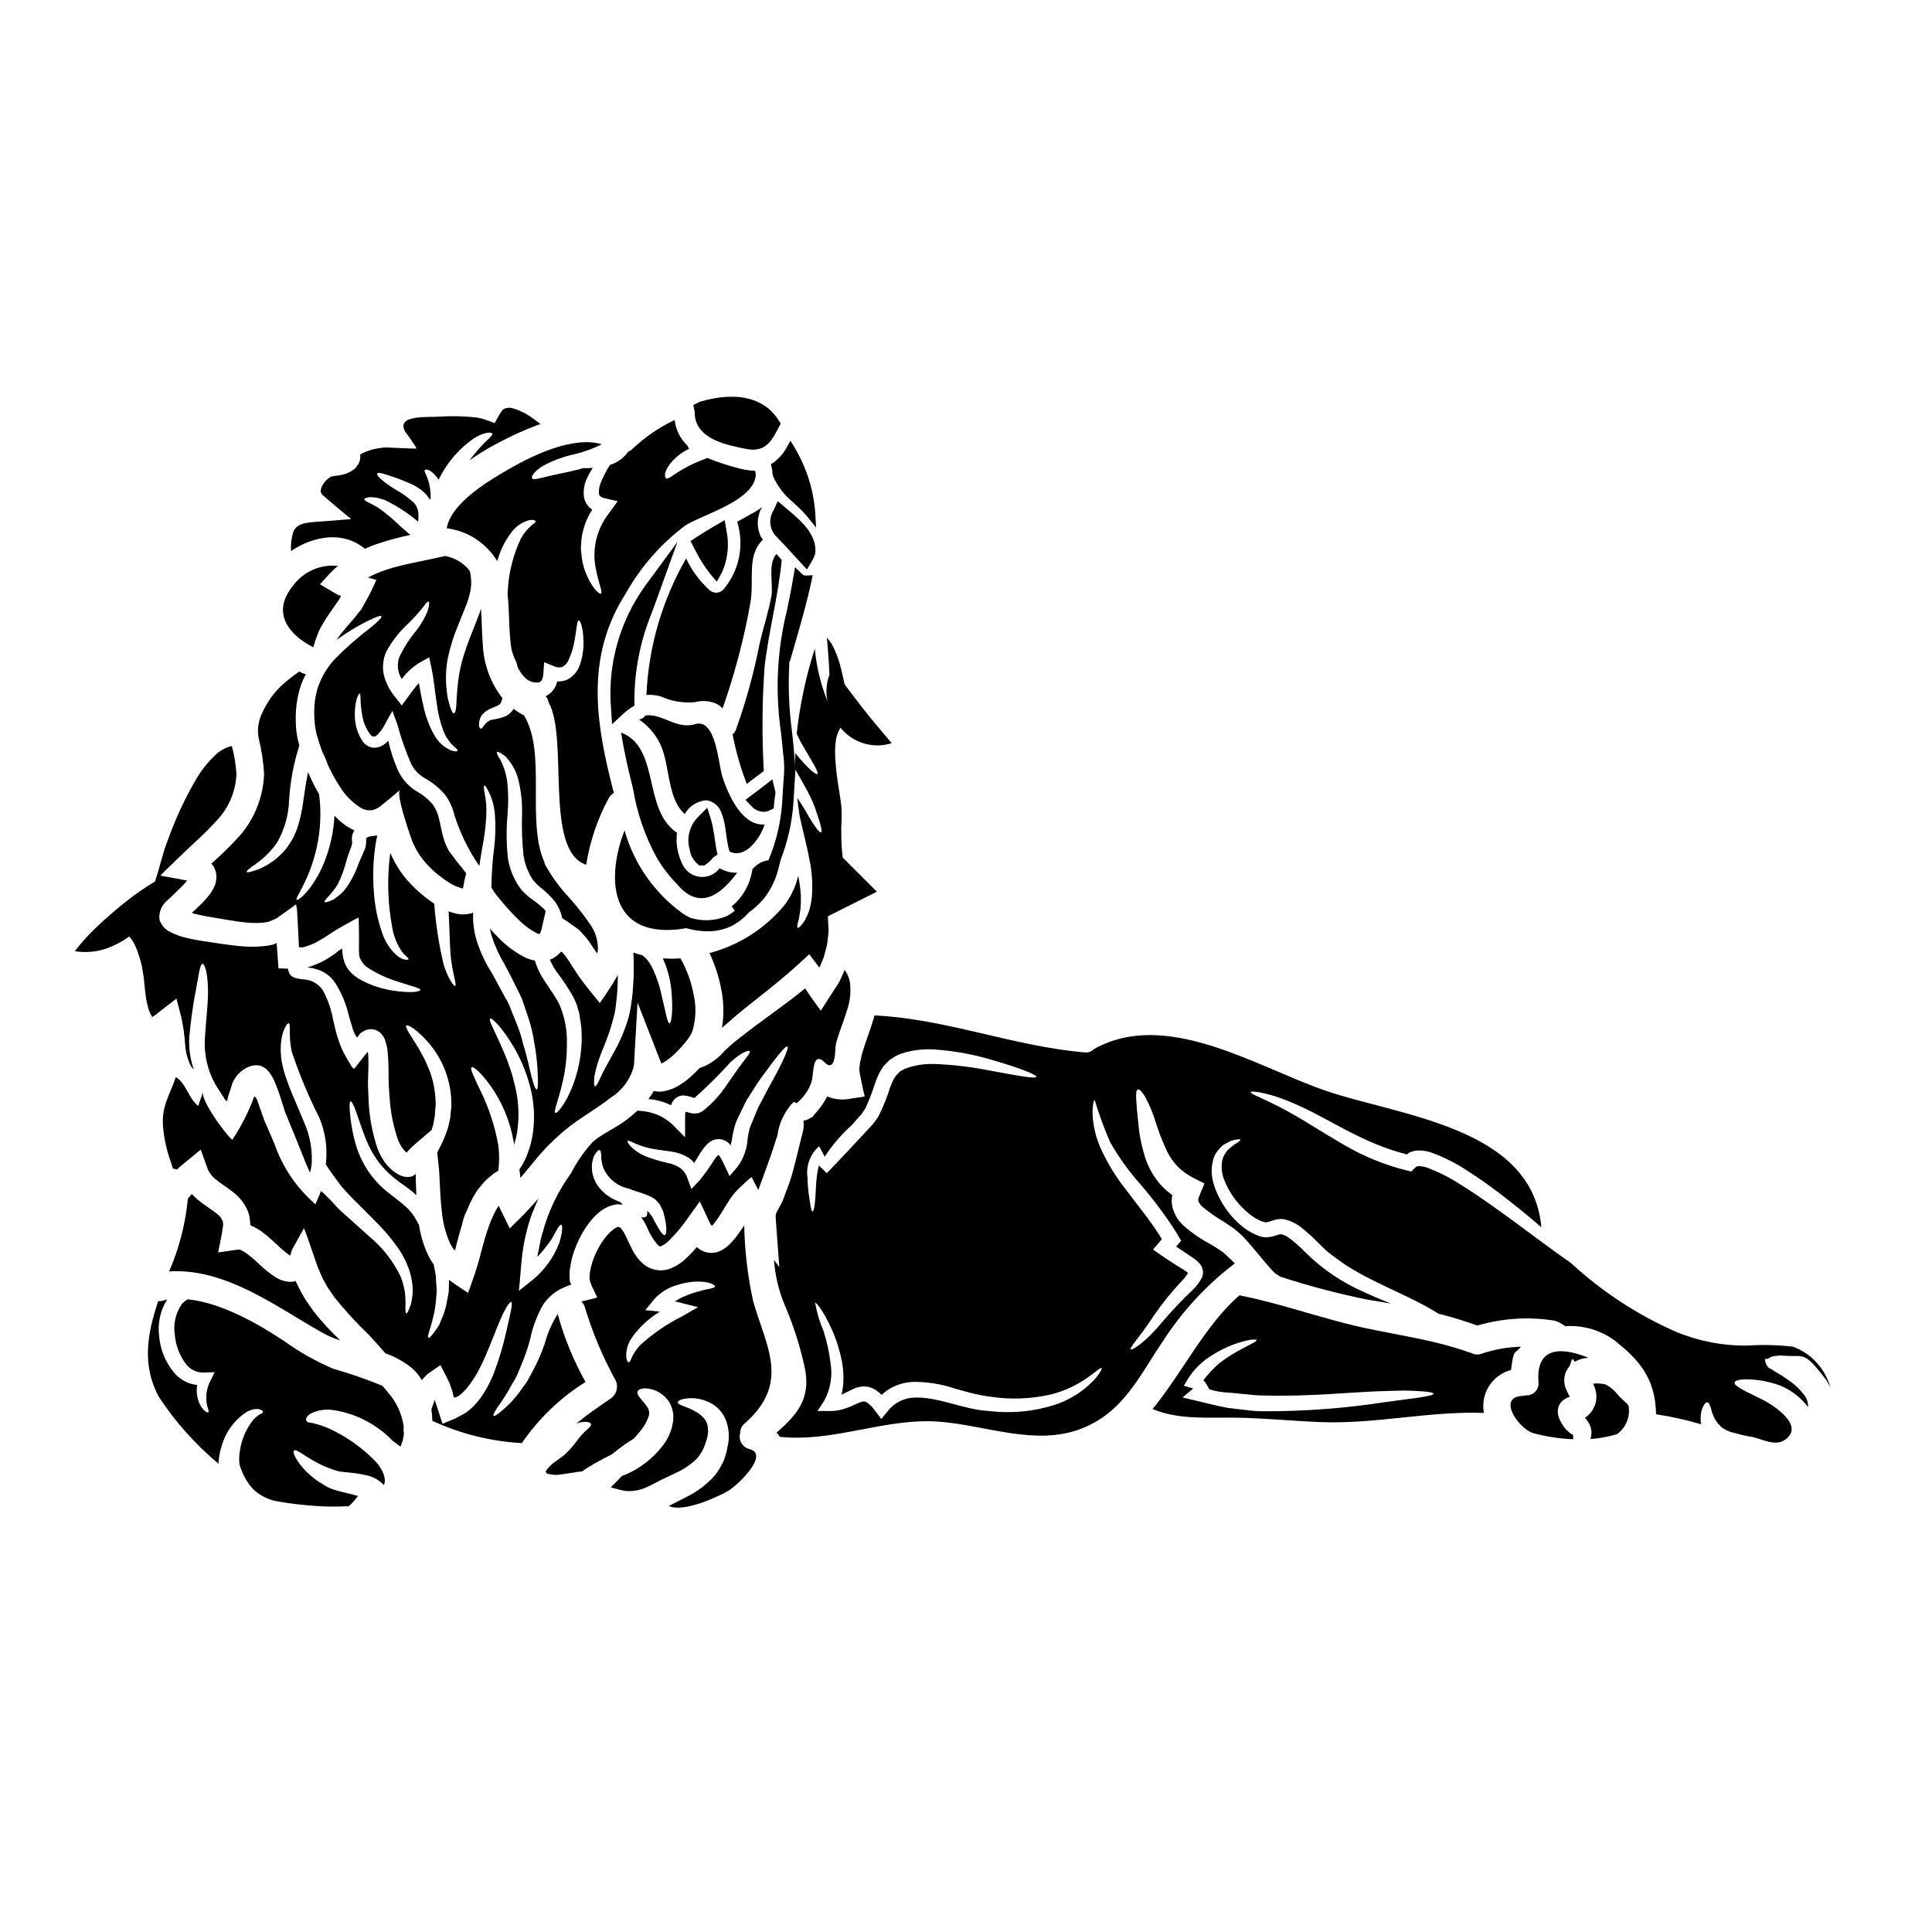 <?xml version="1.0" encoding="UTF-8"?>
<!-- Uploaded to: ICON Repo, www.svgrepo.com, Generator: ICON Repo Mixer Tools -->
<svg fill="#000000" width="800px" height="800px" version="1.1" viewBox="144 144 512 512" xmlns="http://www.w3.org/2000/svg">
 <g>
  <path d="m312.55 302.97c-5.141 8.688-7.453 18.758-6.617 28.82l0.266 4.141 3.039-2.824-0.004-0.004c0.609-0.562 1.27-1.07 1.969-1.516l0.922-0.594v-1.094c-0.031-8.012 1.52-15.949 4.555-23.359 0.516-1.348 0.996-2.699 1.484-4.066l5.371-14.871-8.078 10.988h0.004c-1.043 1.41-2.016 2.871-2.91 4.379z"/>
  <path d="m308.6 338.14c0.738 4.789 1.852 9.68 3.148 14.816 1.043 6.387 3.152 12.559 6.246 18.246 1.508 2.586 3.332 4.977 5.43 7.113 4.863 5.805 10.176 4.793 15.93-3.035-1.629 0.051-3.238-0.359-4.644-1.184-1.258 1.68-3.328 2.543-5.406 2.258-2.082-0.289-3.84-1.684-4.594-3.641-1.188-2.496-1.641-5.281-1.309-8.027-9.203-6.152-4.356-22.543-14.801-26.547z"/>
  <path d="m262.39 284c5.562 0.699 10.496 3.914 13.383 8.719 0.773-2.859 2.113-5.539 3.938-7.871 1.098-1.402 2.606-2.426 4.312-2.934 0.449-0.133 0.922-0.168 1.387-0.098 0.32 0.074 0.492 0.172 0.543 0.297 0.051 0.121-0.098 0.324-0.324 0.52v-0.004c-0.34 0.238-0.664 0.5-0.965 0.789-1.02 0.898-1.879 1.965-2.543 3.148-2.066 4.293-3.269 8.949-3.539 13.707-0.027 0.422-0.051 0.816-0.074 1.211 0.543 4.617 0.273 9.777 1.012 14.445 0.121 0.469 0.246 0.965 0.422 1.457 0.59 1.629 1.18 2.543 1.086 2.965l-0.004-0.004c0.512 1.391 1.371 2.625 2.496 3.582 0.934 0.781 2.164 1.105 3.359 0.891 0.359-0.141 0.645-0.426 0.785-0.785 0.215-0.551 0.332-1.137 0.344-1.73l0.199-2.812 2.492 1.012c0.711 0.379 1.547 0.469 2.324 0.242 0.73-0.414 1.312-1.055 1.652-1.824 0.773-1.68 1.312-3.457 1.605-5.285 0.566-3.188 0.617-5.164 1.086-5.234 0.395-0.074 1.18 1.902 1.258 5.434 0.082 2.191-0.254 4.375-0.988 6.441-0.527 1.531-1.574 2.824-2.961 3.656-0.922 0.504-1.969 0.727-3.012 0.645-0.367 1.711-1.492 3.16-3.062 3.934 0.422 0.426 0.691 0.98 0.762 1.574 5.438 9.508-1.309 39.312 9.977 43.09l0.004 0.004c0.973-6.152 2.977-12.098 5.926-17.582 0.316-0.609 0.805-1.105 1.406-1.434-0.32-1.281-0.641-2.543-0.961-3.824-4.223-17.188-5.902-33.363 4.074-48.992 3.945-7.074 9.336-13.234 15.82-18.086 4.543-2.941 18.195-6.473 18.691-13.41-0.074-0.371-0.148-0.715-0.195-1.086h-0.004c-1.844-0.074-3.676-0.398-5.434-0.965-2.453-0.656-4.863-1.473-7.211-2.445l-1.281 0.52-0.566 0.223h-0.004c-2.152 0.836-4.211 1.891-6.148 3.152-1.359 0.844-2.473 1.855-2.941 1.484-0.469-0.371-0.52-1.555 0.84-3.543 1.387-1.824 3.191-3.281 5.266-4.25-0.172-0.32-0.348-0.617-0.52-0.938v0.004c-1.859-1.785-3.031-4.164-3.312-6.719-4.066 1.934-7.809 4.492-11.086 7.578-0.352 0.359-0.77 0.648-1.234 0.844-1.168 1.648-2.84 2.867-4.766 3.481-0.02 0.02-0.047 0.027-0.074 0.027-0.938 1.469-1.738 3.023-2.398 4.641-0.43 0.957-0.598 2.016-0.492 3.062 0.062 0.281 0.23 0.527 0.469 0.691 0.418 0.246 0.879 0.414 1.359 0.492l3.113 0.715-1.969 2.754-0.445 0.59v0.004c-3.141 4.07-4.383 9.297-3.406 14.344 0.691 4.004 1.969 6.445 1.383 6.816-0.371 0.273-2.617-1.652-4.219-6.074l-0.004 0.004c-0.434-1.215-0.727-2.473-0.867-3.754-0.074-0.691-0.172-1.41-0.223-2.148 0.051-0.738 0.102-1.508 0.148-2.293v-0.004c0.32-2.856 1.301-5.594 2.867-8l-0.223-0.148-0.004-0.004c-1.02-0.77-1.723-1.891-1.965-3.148-0.242-1.859 0.102-3.754 0.988-5.406 0.395-0.812 0.84-1.602 1.332-2.363-0.57 0.051-1.113 0.051-1.574 0.074-0.324 0-0.617 0-0.891-0.023-0.395 0.121-0.789 0.246-1.207 0.348-3.508 0.891-6.418 1.359-8.547 1.926-2.027 0.469-3.582 0.965-3.852 0.422-0.246-0.469 0.469-1.727 2.668-3.148v-0.004c2.707-1.508 5.629-2.598 8.66-3.234 2.477-0.598 4.879-1.477 7.16-2.617-7.508-2.269-18.223 2.914-24.102 6.273-4.949 2.859-15.84 8.984-17 15.996z"/>
  <path d="m340.86 262.79 0.836 0.172c0.605 0.133 1.223 0.203 1.844 0.207 3.691 0 5.168-2.785 6.379-5.086l0.984-1.82-0.625-0.98c-3.797-5.949-11.207-7.66-20.859-4.801l-1.684 0.859 0.355 1.766c-0.074 7.039 7.965 8.691 12.77 9.684z"/>
  <path d="m348.91 266.64-0.605 0.363 0.148 0.691v0.004c0.164 0.707 0.273 1.422 0.324 2.148l0.062 0.289 0.004-0.004c1.23 2.789 3.121 5.238 5.508 7.133 0.887 0.832 1.824 1.703 2.754 2.711 0.434 0.48 0.836 0.934 1.242 1.438l1.93 2.394-0.18-3.07c-0.34-6.562-2.32-12.934-5.758-18.531l-0.859-1.41-0.812 1.441c-0.887 1.746-2.176 3.254-3.758 4.402z"/>
  <path d="m328.8 372.89 0.496 0.453h1.367l0.492-0.324h-0.004c0.715-0.508 1.352-1.117 1.887-1.809l1.105-0.73-0.266-1.301c-0.172-0.855-0.293-1.723-0.414-2.586s-0.238-1.699-0.395-2.465h0.004c-0.152-1.012-0.375-2.008-0.66-2.992l-0.988-3.07-2.277 2.281-0.004 0.004c-2.398 2.301-3.305 5.758-2.336 8.941 0.215 1.398 0.922 2.676 1.992 3.598z"/>
  <path d="m346.65 362.48c-5.754 0.52-9.609-7.336-11.336-13.113-0.938-3.184-1.652-15.137-7.113-13.457-4.887 1.508-8.812-2.965-13.16-2.293v-0.004c-0.375 0.598-1.004 0.988-1.703 1.059 3.406 2.293 5.82 5.785 6.762 9.781 1.285 4.691 1.41 11.777 5.336 15.262 0.102-0.176 0.215-0.34 0.344-0.492 1.219-1.793 3.176-2.949 5.336-3.148 1.957 0.23 3.578 1.613 4.121 3.504 1.312 3.207 1.062 6.812 2.102 10.07 3.758 2.008 7.859-2.801 9.312-7.168z"/>
  <path d="m315.31 328.18c1.27-0.105 2.551 0.02 3.777 0.367 2.828 1.301 5.953 1.828 9.055 1.531 1.547-0.41 3.18-0.391 4.723 0.051 1.02 0.262 1.934 0.832 2.617 1.633 3.219-9.121 5.688-18.488 7.383-28.008 1.062-6.223-1.086-12.445 3.309-16.738-0.172-0.246-0.371-0.496-0.52-0.742v-0.004c-1.215-2.519-1.102-5.477 0.301-7.898-0.559 0.453-1.152 0.855-1.773 1.211-1.656 0.941-3.262 1.828-4.816 2.691h-0.004c1.961 6.262 0.539 13.09-3.754 18.051-1.016 0.988-2.637 0.988-3.652 0-2.562-2.352-4.644-5.176-6.125-8.32-6.359 11.039-9.969 23.445-10.52 36.176z"/>
  <path d="m333.95 298.14 1.398-2.484-0.004 0.004c1.531-3.461 1.945-7.316 1.184-11.023l-0.473-2.812-2.465 1.441c-1.758 1.031-3.473 2.062-5.117 3.148l-1.492 0.988 1.18 2.25h0.004c1.086 2.231 2.406 4.344 3.934 6.297z"/>
  <path d="m282.74 370.68c0.238 1.695 0.766 3.34 1.555 4.863 0.164 0.379 0.363 0.742 0.594 1.086l0.371 0.59v0.004c0.098 0.133 0.215 0.258 0.344 0.367 0.492 0.566 1.031 1.094 1.605 1.574 1.391 1.078 2.656 2.301 3.781 3.652 0.281 0.371 0.527 0.766 0.738 1.184 0.121 0.199 0.219 0.348 0.348 0.594l0.219 0.52c0.309 0.715 0.547 1.457 0.719 2.219 0.914 0.594 1.801 1.18 2.641 1.801 0.594 0.422 1.18 0.789 1.727 1.258v0.004c0.266 0.23 0.516 0.477 0.742 0.742l0.469 0.516c0.609 0.66 1.172 1.363 1.684 2.106 1.555 2.316 1.902 2.836 1.949 2.914l0.051-0.172 0.121-0.395v-0.004c0.043-0.262 0.059-0.523 0.051-0.785-0.016-2.356-0.777-4.644-2.172-6.543-1.738-2.512-3.637-4.902-5.684-7.164-2.484-2.676-4.613-5.652-6.348-8.863l0.121-0.074c-5.035-10.816 0.594-29.289-5.512-39.094h0.004c-0.965-0.496-1.887-1.074-2.754-1.727-0.172 0.332-0.398 0.633-0.668 0.887-0.496 0.539-1.113 0.953-1.801 1.211-0.883 0.312-1.793 0.543-2.723 0.691-0.953 0.09-1.832 0.574-2.414 1.336-0.496 0.59-0.789 1.207-1.086 1.109-0.301-0.098-0.57-0.52-0.445-1.629 0.082-0.711 0.344-1.391 0.762-1.969 0.594-0.715 1.348-1.281 2.199-1.652 0.816-0.395 1.68-0.664 2.223-1.012 0.215-0.129 0.398-0.297 0.543-0.496 0.133-0.285 0.242-0.582 0.324-0.887 0.059-0.133 0.102-0.277 0.121-0.422-3.144-4.059-4.957-8.996-5.184-14.125-0.273-3.062-0.246-6.418-0.496-9.605-0.148 0.418-0.246 0.84-0.395 1.258-0.57 1.43-1.137 2.891-1.703 4.394-1.137 2.719-2.117 5.496-2.941 8.324-0.59 2.277-0.984 4.598-1.18 6.941-0.074 1.035-0.148 1.949-0.219 2.789-0.07 0.844-0.051 1.531-0.102 2.121-0.121 1.18-0.32 1.879-0.613 1.926-0.297 0.047-0.617-0.566-1.016-1.727-0.172-0.59-0.395-1.309-0.59-2.148-0.195-0.844-0.273-1.852-0.395-2.961h-0.004c-0.23-2.609-0.102-5.234 0.375-7.805 0.66-3.062 1.605-6.051 2.824-8.938 0.59-1.508 1.207-2.965 1.773-4.398l0.004 0.004c0.512-1.234 0.926-2.504 1.234-3.801 0.508-1.98 0.492-4.059-0.047-6.027-1.664-2.113-4.062-3.519-6.719-3.938l0.023 0.098c-5.848 1.312-10.914 2.125-15.16 3.508-1.766 0.562-3.481 1.281-5.117 2.148 0.738 0.223 1.508 0.422 2.246 0.617v0.004c-0.883 2.062-1.879 4.074-2.988 6.023-0.246 0.469-0.52 0.938-0.762 1.383-0.242 0.445-0.691 0.941-0.844 1.137-0.371 0.492-0.762 0.988-1.109 1.406-1.484 1.73-2.754 3.148-3.777 4.473-0.422 0.52-0.738 1.035-1.086 1.508v-0.004c2.535-1.859 5.223-3.508 8.027-4.926 2.473-1.234 3.703-1.629 3.879-1.359 0.172 0.273-0.688 1.234-2.836 2.988h-0.004c-3.383 2.566-6.574 5.371-9.555 8.395-2.137 2.328-3.723 5.106-4.644 8.125-0.492 1.82-0.75 3.695-0.766 5.582-0.02 1.039 0.023 2.078 0.125 3.113 0.094 1.062 0.273 2.113 0.543 3.148 0.395 1.457 0.914 3.012 1.484 4.57h-0.004c0.59 1.168 1.102 2.371 1.531 3.606 0.918 1.984 1.984 3.898 3.188 5.727 1.383 2.242 3.269 4.137 5.508 5.535 0.879 0.512 1.902 0.719 2.914 0.59 0.234-0.039 0.469-0.094 0.691-0.176 0.82-0.312 1.566-0.793 2.195-1.402 1.484-1.137 3.211-2.644 4.57-3.777-1.137 0.938 2.32 10.988 2.812 12.395l0.004-0.004c0.801 2.426 2.059 4.672 3.703 6.621 1.828 2.113 3.957 3.941 6.32 5.434 1.023 0.691 2.148 1.215 3.336 1.555l0.199 0.051v-0.023s0.047 0 0.07 0.074l0.273-0.023v-0.148l0.102-0.566c0.07-0.395 0.098-0.738 0.195-1.18l0.371-1.508 0.148-0.594c-0.742-1.012-1.574-2.047-2.519-3.148-0.543-0.738-1.113-1.508-1.68-2.269l-0.195-0.273-0.125-0.148-0.047-0.07c-0.023-0.051-0.125-0.223-0.125-0.223l-0.395-0.789-0.004-0.004c-0.27-0.504-0.492-1.031-0.664-1.574-0.715-2.098-0.988-4.125-1.434-5.902v-0.004c-0.301-1.363-0.863-2.656-1.656-3.805l-0.098-0.121c-1.277-1.461-2.809-2.672-4.519-3.582-0.492-0.371-0.938-0.664-1.457-1.109v-0.004c-0.48-0.414-0.926-0.867-1.332-1.355l-0.492-0.617c-0.199-0.27-0.379-0.551-0.543-0.84-0.324-0.484-0.605-0.996-0.844-1.531-1.098-2.492-1.941-5.09-2.516-7.754-0.34 0.371-0.719 0.703-1.137 0.988-0.875 0.648-1.957 0.945-3.039 0.84-0.539-0.109-1.059-0.312-1.531-0.598-0.348-0.281-0.676-0.59-0.988-0.91-1.414-2.055-2.172-4.492-2.172-6.988-0.051-1.5 0.117-2.996 0.496-4.445 0.344-0.938 0.613-1.406 0.789-1.383 0.172 0.023 0.223 0.594 0.223 1.574 0.043 1.359 0.184 2.711 0.422 4.051 0.289 1.949 1.07 3.793 2.269 5.356 0.172 0.121 0.32 0.219 0.469 0.348 0.148 0 0.273 0.121 0.395 0.074 0.332-0.043 0.637-0.199 0.867-0.445 0.91-0.898 1.652-1.953 2.195-3.113l1.832-3.281 1.281 3.543c0.969 3.543 2.184 7.019 3.629 10.398 0.184 0.398 0.406 0.777 0.664 1.133l0.301 0.445 0.492 0.594c0.262 0.32 0.57 0.602 0.91 0.84 0.348 0.281 0.711 0.543 1.09 0.785 2.125 1.133 4.019 2.656 5.578 4.496l0.027 0.023c1.172 1.602 2 3.422 2.445 5.356 1.508 4.738 3.695 9.23 6.496 13.336 0.047 0.051 0.074 0.098 0.121 0.148 0.246-1.801 0.566-3.484 0.816-5.062 0.566-2.832 0.914-5.707 1.039-8.594 0.078-1.848-0.062-3.699-0.422-5.512-0.246-1.281-0.297-2.023-0.098-2.121 0.195-0.098 0.59 0.52 1.207 1.75 0.867 1.816 1.402 3.773 1.574 5.781 0.234 3.027 0.168 6.07-0.199 9.086-0.438 3.457-0.676 6.938-0.719 10.422 0.555 0.961 1.199 1.859 1.93 2.695 1.492 1.898 3.109 3.695 4.84 5.379 1.539 1.629 3.332 2.996 5.316 4.047 0.238 0.086 0.488 0.152 0.738 0.195l0.219-0.543 0.148-0.348 0.148-0.617c0.344-1.531 0.688-3.062 1.059-4.617h0.004c-0.098-0.129-0.207-0.25-0.32-0.367-1.098-1.059-2.285-2.023-3.539-2.891-0.828-0.613-1.598-1.297-2.301-2.051-0.359-0.379-0.68-0.793-0.961-1.234-0.32-0.41-0.594-0.859-0.812-1.332-1.07-1.922-1.781-4.023-2.102-6.199-0.406-3.863-0.43-7.762-0.078-11.629 0.254-2.938 0.215-5.891-0.121-8.816-0.301-1.879-0.875-3.699-1.703-5.41-0.816-1.234-1.18-2.023-0.965-2.195 0.215-0.172 0.965 0.195 2.148 1.109 1.602 1.625 2.766 3.633 3.387 5.828 0.82 3.125 1.184 6.352 1.086 9.582-0.117 3.629 0.008 7.266 0.383 10.879zm-19.484-27.945c-1.754-0.82-3.195-2.18-4.125-3.879-1.359-2.375-2.332-4.949-2.891-7.633-0.492-1.949-0.84-4.074-1.234-6.199-0.516 0.52-0.988 1.082-1.406 1.684-0.496 0.617-0.988 1.336-1.484 2l-1.652 2.246-1.609-2.082c-1.449-1.68-2.504-3.66-3.086-5.801-0.504-2.125-0.297-4.356 0.59-6.352 1.492-2.773 3.438-5.277 5.754-7.406 1.379-1.332 2.676-2.754 3.879-4.246 0.816-1.062 1.258-1.727 1.574-1.629 0.219 0.047 0.273 0.914-0.199 2.363v-0.004c-0.754 1.918-1.789 3.715-3.062 5.336-1.781 2.133-3.285 4.484-4.481 6.992-0.695 1.938-0.457 4.086 0.641 5.824 1.32-1.797 2.992-3.309 4.914-4.441l2.363-1.309 0.566 2.641c0.789 3.68 0.961 6.863 1.457 9.707h-0.004c0.301 2.43 0.879 4.812 1.73 7.109 0.539 1.438 1.383 2.742 2.469 3.828 0.816 0.789 1.457 1.207 1.309 1.457-0.148 0.25-0.805 0.277-2.012-0.191z"/>
  <path d="m354.15 290.9 3.695 4.016 1.348-2.285c0.289-0.504 0.539-1.031 0.75-1.574l0.129-0.566c0.375-4.984-3.894-8.566-7.32-11.445l-2.652-2.238-1.07 2.387v-0.004c-1.445 2.227-1.133 5.164 0.75 7.035 1.488 1.523 2.926 3.098 4.371 4.676z"/>
  <path d="m345.29 314.67c-1.52 7.746-3.625 15.367-6.297 22.797-0.176 0.445-0.465 0.84-0.844 1.137 0.844 4.484 2.102 8.883 3.754 13.137 1.508-1.137 3.012-2.297 4.519-3.438v0.004c-0.527-9.18-0.461-18.383 0.195-27.555 1.086-9.508 3.656-18.84 4.547-28.375-0.422-0.469-0.844-0.965-1.281-1.434l-0.125-0.121c-2.32 2.543-0.816 8.172-1.309 11.086-0.801 4.344-2.191 8.469-3.16 12.762z"/>
  <path d="m349.05 358.23 0.082-1.098c0.07-0.859 0.188-1.691 0.328-2.555l0.039-0.648-0.816-3.394-2.418 1.875c-0.98 0.758-1.969 1.496-2.941 2.227l-1.77 1.324 1.52 1.602v-0.004c0.812 0.965 1.992 1.535 3.25 1.578 0.609-0.004 1.207-0.148 1.75-0.426z"/>
  <path d="m544.43 507.06c0.789-5.875 0.816-3.938 2.664-6.172-3.551 0.094-7.07 0.719-10.441 1.848-0.902 0.355-1.914 0.281-2.754-0.195-0.145-0.047-0.297-0.074-0.469-0.121-10.816-3.879-21.805-4.84-32.793-7.68-9.383-2.398-18.5-5.535-28-7.434h-0.004c-0.055-0.023-0.113-0.039-0.172-0.047-9.188 8.051-15.09 20.496-23.02 30.148 7.086 2.941 14.691 2.172 22.227 2.297 7.359 0.098 14.641 0.863 21.98 1.156 14.641 0.645 29.039-2.961 43.609-2.418v0.004c-0.969-5.09 2.164-10.066 7.172-11.387zm-24.008 7.262c-2.273 0.297-5.535 0.738-9.555 1.281h-0.004c-10.605 1.633-21.324 2.434-32.055 2.398-1.578-0.004-3.16-0.121-4.723-0.348l-4.57-0.52c-2.965-0.52-5.801-1.309-8.492-1.926l-3.633-0.867 2.816-2.363c0-0.023-2.473-0.738-2.473-0.738l1.062-1.801c1.633-2.598 3.859-4.773 6.496-6.344 1.891-1.203 3.914-2.191 6.027-2.941 3.543-1.258 5.582-1.312 5.68-1.012 0.148 0.371-1.855 1.18-4.84 2.836l-0.004 0.004c-1.82 1.008-3.562 2.156-5.211 3.434-1.523 1.367-2.914 2.883-4.148 4.516 0.375-0.441 1.535 2.148 1.73 2.273l0.004 0.004c1.82 0.543 3.703 0.84 5.602 0.887 1.434 0.125 2.867 0.273 4.328 0.422l0.004-0.004c1.48 0.203 2.977 0.301 4.469 0.297 12.203 0.375 23.457-0.938 31.656-1.156 2.051-0.051 3.902-0.102 5.531-0.148 1.629 0.047 3.062 0.098 4.199 0.172 2.32 0.145 3.582 0.371 3.582 0.664 0 0.297-1.227 0.617-3.457 0.965z"/>
  <path d="m240.71 289.44c1.164-0.547 2.356-1.016 3.578-1.406 2.769-0.922 5.59-1.68 8.449-2.273-1.258-1.039-2.363-2.074-3.41-3.016v0.004c-1.359-1.305-2.809-2.519-4.328-3.629-2.293-1.754-4.617-2.246-4.445-2.844 0.098-0.395 2.125-1.109 5.777 0.395 3.039 1.512 5.883 3.383 8.473 5.582 0.105-0.855 0.113-1.715 0.023-2.57-0.121-0.914-0.516-1.766-1.137-2.445-1.504-1.379-3.168-2.566-4.961-3.543-3.285-2.027-5.09-3.754-4.766-4.223 0.324-0.469 2.519 0.273 6.074 1.574 0.891 0.348 1.879 0.715 2.965 1.23h-0.004c1.25 0.555 2.398 1.305 3.41 2.227 0.598 0.559 1.105 1.207 1.508 1.922l0.219-0.371v0.004c0.035-1.676-0.207-3.344-0.715-4.941-0.395-1.309-1.16-2.269-0.816-2.59 0.273-0.223 1.312-0.172 2.715 1.406 0.336 0.371 0.637 0.777 0.891 1.211 0.273-0.52 0.543-1.039 0.844-1.574 2.047-3.668 4.891-6.828 8.32-9.258 2.754-1.855 5.039-1.902 5.117-1.359 0.078 0.543-1.359 1.504-3.258 3.629-0.844 0.914-1.801 2.098-2.816 3.41h-0.004c2.309-1.621 4.719-3.098 7.211-4.418 3.746-2.012 7.625-3.762 11.609-5.234-0.668-0.469-1.359-0.965-2.074-1.508-1.574-1.16-3.34-2.047-5.211-2.617-0.719-0.219-1.488-0.199-2.195 0.051-0.32 0.141-0.594 0.371-0.789 0.664-0.297 0.469-0.59 0.891-0.891 1.434s-0.641 1.16-0.988 1.754c-0.816-0.301-1.75-0.668-2.664-0.965h0.004c-0.441-0.168-0.895-0.293-1.359-0.367l-0.715-0.125c-0.965-0.121-2-0.219-3.062-0.273-2.273-0.129-4.547-0.117-6.816 0.027-3.41 0.219-11.578-0.543-9.09 4 1.098 1.422 2.109 2.902 3.039 4.441-0.543 0-0.988 0.027-1.68 0l-2.098-0.098c-1.457-0.047-2.914-0.098-4.398-0.172-0.562 0.012-1.125 0.07-1.676 0.172-0.301 0.027-0.598 0.078-0.891 0.148-0.609 0.094-1.203 0.25-1.777 0.469-0.566 0.176-1.121 0.391-1.656 0.641-0.273 0.125-0.422 0.246-0.617 0.348-0.059 0.02-0.117 0.047-0.172 0.074-0.004 0.141 0.004 0.281 0.023 0.422 0.016 0.633-0.105 1.266-0.348 1.852-0.145 0.312-0.352 0.59-0.613 0.812-0.051 0.395-0.445 0.543-0.641 0.816-1.051 0.797-2.281 1.332-3.582 1.555-1.629 0.246-2.199 0.301-2.473 0.395-0.242 0.113-0.473 0.254-0.688 0.414-0.375 0.273-0.715 0.59-1.012 0.941-0.57 0.613-0.957 1.375-1.113 2.195-0.047 0.172 0.023 0.273-0.023 0.422l0.047 0.145v0.004c0 0.023 0.012 0.051 0.027 0.074l0.195 0.395c0.121 0.273 0.445 0.441 0.664 0.664l1.457 1.258 1.855 1.574c1.258 1.062 2.543 2.125 3.824 3.184-1.926 0.172-3.879 0.324-5.824 0.473-2.074 0.195-4.547 0.242-6.547 0.641l-0.914 0.297c-0.172 0.023-0.273 0.148-0.422 0.223l0.004 0.004c-0.25 0.113-0.48 0.262-0.691 0.441-0.367 0.312-0.664 0.699-0.863 1.137-0.527 1.562-0.762 3.215-0.691 4.863v0.395c6.043-4.047 13.871-5.406 19.602-0.59z"/>
  <path d="m551.71 510.25c0.113 0.953-0.211 1.91-0.883 2.598s-1.617 1.035-2.574 0.945c-0.281 0.078-0.57 0.129-0.863 0.148-6.816 0.371-0.738 8.891 3.012 9.879 3.43 0.914 6.949 1.449 10.496 1.602 0.059-0.473 0.008-0.953-0.148-1.402-0.023 0.047-0.051 0.098-0.098 0.098s-0.098 0-0.148-0.023l-0.445-0.324c-0.242-0.246-0.469-0.371-0.789-0.715-0.352-0.328-0.668-0.691-0.941-1.086-0.172-0.273-0.219-0.32-0.469-0.762l-0.246-0.445v-0.004c-0.121-0.184-0.219-0.383-0.297-0.594-0.133-0.285-0.238-0.582-0.32-0.887l-0.121-0.566-0.004-0.004c-0.047-0.316-0.055-0.641-0.023-0.961 0.027-0.508 0.164-1.004 0.395-1.457 0.266-0.516 0.645-0.965 1.109-1.309 0.305-0.219 0.625-0.41 0.965-0.57l0.566-0.195c0.051 0 0.098-0.023 0.148-0.023l-0.051-0.051c-0.145-0.422-0.566-0.988-1.109-2.363-0.32-0.91-0.414-1.887-0.27-2.844 0.145-1 0.562-1.938 1.211-2.715l0.195-0.246 0.492-1.555h0.023l0.027-0.023 0.047-0.051 0.246-0.172c0.172-0.121 0.195 0.891 0.715 0.594l0.004-0.004c0.422-0.223 0.859-0.414 1.309-0.566 0.316-0.102 0.637-0.184 0.965-0.246 0.395-0.051 0.738-0.098 1.109-0.125-5.457-2.242-14.023-4.094-13.234 6.426z"/>
  <path d="m572.36 513.17c-0.559-0.645-1.199-1.219-1.898-1.707-0.359-0.238-0.742-0.445-1.141-0.613-1.031-0.238-2.098-0.289-3.148-0.148 0.098 0.219 0.195 0.445 0.324 0.691 0.27 0.656 0.445 1.344 0.52 2.047 0.09 0.793 0.031 1.594-0.172 2.363l-0.027 0.145c0 0.027-0.145 0.469-0.145 0.469h-0.004c-0.031 0.047-0.055 0.098-0.074 0.148l-0.195 0.445c-0.137 0.316-0.312 0.613-0.52 0.891-0.445 0.68-1.023 1.262-1.707 1.703l-0.148 0.074c0.027 0.047 0.062 0.086 0.098 0.125 0.223 0.324 0.445 0.543 0.715 0.988l0.004-0.004c0.625 0.906 0.945 1.988 0.914 3.086-0.023 0.504-0.117 1.004-0.27 1.484 2.402-0.168 4.781-0.609 7.086-1.309 0.121-0.098 0.246-0.219 0.422-0.348h-0.004c2.121-1.777 3.106-4.57 2.566-7.285-0.773-0.926-1.789-1.52-3.195-3.246z"/>
  <path d="m619.2 500.89c-4.016-0.469-8.066-0.57-12.098-0.297-6.481 0.082-12.906-1.152-18.895-3.629-10.25-4.5-19.684-10.676-27.906-18.273-2.125-1.457-4.84-3.41-8.102-5.828-3.777-2.789-8.223-6.148-13.262-9.68-2.519-1.777-5.184-3.606-8-5.332-2.773-1.805-5.738-3.297-8.84-4.449-0.695-0.23-1.418-0.355-2.148-0.371-0.59 0.074-0.613 0.125-0.715 0.223l-1.23 1.207-0.965-0.219-0.004 0.004c-6.094-1.504-11.93-3.898-17.316-7.113-4.84-2.812-8.988-5.512-12.543-7.535-6.961-4.074-11.953-5.606-11.73-6.199 0.145-0.395 5.211 0.074 13.012 3.731 7.457 3.258 16.766 9.902 28.375 12.793 0.211-0.199 0.453-0.367 0.715-0.496 0.691-0.32 1.438-0.504 2.195-0.543 1.203-0.023 2.402 0.16 3.543 0.543 3.453 1.242 6.738 2.91 9.777 4.965 2.914 1.855 5.606 3.777 8.102 5.68 4.328 3.258 8.078 6.371 11.309 9.164-2.363-27.016-38.574-29.52-58.203-36.547-17.98-6.422-41.484-21.254-60.328-10.695-0.684 0.711-1.668 1.043-2.644 0.891-18.84-1.629-36.672-8.914-55.562-9.781h0.004c-0.051 0.266-0.117 0.527-0.199 0.789-0.965 3.234-2.125 6.098-2.918 8.766l0.004-0.004c-0.207 0.648-0.371 1.305-0.492 1.969-0.164 0.598-0.27 1.211-0.324 1.828l-0.098 0.867c0.051 0.816 0.184 1.625 0.395 2.414 0.32 1.656 0.641 3.285 1.059 4.84l-3.383 0.52v0.004c-1.23 0.277-2.5 0.344-3.754 0.195-0.977-0.105-1.93-0.348-2.84-0.715-0.223 0.422-0.445 0.867-0.668 1.258l-1.012 1.48c-0.121 0.199-0.469 0.594-0.738 0.941l-0.867 1.012c-0.32 0.297-0.492 0.816-0.961 0.914v-0.004c-0.41 0.258-0.84 0.48-1.285 0.672-0.242 0.023-0.492 0.07-0.738 0.098h-0.004c0.168 1.117 0.086 2.254-0.246 3.332-1.086 4.098-1.969 8.516-3.356 12.863-0.395 1.039-0.789 2.102-1.18 3.148l-0.547 1.5c-0.246 0.641-0.594 1.234-0.844 1.754-1.23 2.195-1.258 2.269-1.156 3.543l0.938 12.742-1.41-1.969c0.277 4.051 1.207 8.027 2.754 11.777 2.289 5.285 4.066 10.777 5.312 16.398 1.969 8.621-2.051 12.941-7.383 17.633h-0.004c0.332 0.336 0.621 0.707 0.867 1.109 14.371 1.508 27.805-5.039 42.051-4.027 12.398 0.891 25.684 6.57 37.809 1.879 11.137-4.293 15.383-13.926 21.648-23.188h0.004c5.106-7.934 11.559-14.918 19.07-20.629-0.395-0.395-0.816-0.789-1.207-1.18-0.395-0.395-0.82-0.762-1.262-1.18h-0.004c-0.336-0.332-0.699-0.629-1.086-0.891-0.906-0.641-1.848-1.234-2.816-1.777-2.519-1.332-4.883-2.949-7.035-4.816-1.551-1.344-2.648-3.129-3.152-5.117-0.215-1.035-0.223-2.106-0.023-3.148-1.23-0.879-2.359-1.898-3.356-3.039-1.465-1.758-2.633-3.742-3.461-5.875-1.152-3.25-1.883-6.637-2.172-10.078-0.32-2.754-0.492-4.887-0.566-6.371-0.074-1.574 0-2.469 0.422-2.617 0.422-0.148 1.062 0.496 1.902 1.855h-0.004c1.07 1.949 1.949 4 2.617 6.121 0.898 2.953 2.012 5.832 3.336 8.617 0.734 1.445 1.684 2.773 2.812 3.938 1.246 1.191 2.66 2.191 4.203 2.961l2.789 1.434-1.359 3.356v0.004c-0.219 0.379-0.316 0.82-0.27 1.258 0.242 0.617 0.641 1.16 1.156 1.574 1.805 1.512 3.738 2.863 5.777 4.035 1.082 0.738 2.195 1.41 3.332 2.363h0.004c0.566 0.473 1.109 0.977 1.629 1.508 0.395 0.445 0.816 0.891 1.207 1.309 2.965 3.387 5.086 6.246 7.211 8.348v-0.004c0.043 0.043 0.094 0.074 0.148 0.098 0.426 0.25 0.836 0.523 1.234 0.816 7.66 2.508 15.461 4.559 23.363 6.148 2 0.324 4 0.641 5.953 0.988-2.246-0.891-4.621-1.879-7.141-3.062-5.781-2.512-11.039-6.078-15.508-10.523-1.051-1.078-2.16-2.098-3.328-3.051-0.52-0.422-1.066-0.816-1.629-1.184l-0.816-0.348-0.195-0.074-0.074-0.047-0.418-0.074c-0.348 0-0.051 0-0.395 0.047-0.293 0.062-0.578 0.148-0.859 0.25-0.906 0.32-1.859 0.496-2.82 0.52-0.59-0.035-1.168-0.152-1.727-0.348l-0.988-0.395c-0.777-0.359-1.527-0.77-2.246-1.234-2.359-1.656-4.375-3.75-5.938-6.168-1.387-2.07-2.422-4.356-3.062-6.766-0.512-2.113-0.406-4.328 0.309-6.379 0.348-0.836 0.852-1.598 1.48-2.25l0.844-0.84-0.004 0.004c0.285-0.195 0.578-0.371 0.887-0.52 0.824-0.531 1.75-0.879 2.719-1.012 0.641-0.098 0.988-0.098 1.035 0.051 0.047 0.148-0.219 0.395-0.738 0.738-0.746 0.422-1.434 0.938-2.051 1.531-0.227 0.168-0.441 0.348-0.641 0.543-0.148 0.246-0.324 0.492-0.496 0.738v0.004c-0.383 0.539-0.664 1.141-0.84 1.777-0.312 1.613-0.203 3.281 0.324 4.84 1.578 4.293 4.469 7.973 8.266 10.52 0.484 0.293 0.984 0.555 1.504 0.785l1.016 0.348c0.098 0.047 0.273 0.023 0.418 0.074h-0.004c0.512-0.062 1.012-0.191 1.484-0.395 0.395-0.121 0.789-0.242 1.309-0.371v0.004c0.609-0.133 1.234-0.164 1.852-0.102 1.859 0.379 3.59 1.219 5.035 2.445 1.312 1.043 2.559 2.168 3.731 3.363l1.68 1.652h0.004c0.52 0.523 1.074 1.02 1.652 1.48 1.207 0.988 2.422 1.754 3.582 2.644 1.18 0.824 2.406 1.582 3.676 2.269 1.18 0.738 2.422 1.383 3.656 2 4.887 2.496 9.555 4.473 13.336 6.496 1.633 0.824 3.223 1.73 4.766 2.715 3.445 0.859 6.844 1.895 10.188 3.098 0.039 0 0.074 0.016 0.098 0.047 6.672-1.965 13.703-2.402 20.57-1.281 0.984 0.316 1.906 0.809 2.715 1.453 4.769-0.344 9.5 1.055 13.312 3.938 5.629 4.543 10.668 9.383 10.766 19.41 4.035 0.586 8.023 1.473 11.93 2.644-0.008-0.043-0.016-0.086-0.027-0.129-0.16-1.133-0.109-2.289 0.148-3.406 0.469-1.574 1.062-2.316 1.531-2.293 0.469 0.023 0.84 0.988 1.207 2.445v-0.004c0.441 1.641 1.363 3.109 2.644 4.223 0.727 0.516 1.523 0.922 2.363 1.211 0.988 0.246 2.148 0.57 3.457 0.891 0.52 0.074 1.039 0.246 1.574 0.297 2.965 0.375 6.668 2.965 9.582 0.715 4.789-3.676-2.914-8.742-5.875-10.32-4.594-2.32-7.973-3.703-7.703-4.723 0.121-0.473 1.035-0.742 2.641-0.816h-0.004c2.309-0.043 4.609 0.238 6.84 0.836 3.766 0.871 7.129 2.973 9.559 5.977 0.121 0.18 0.254 0.352 0.395 0.52 0.016-0.199 0.023-0.395 0.023-0.594-0.098-1.074-0.539-2.09-1.262-2.891-0.906-1.145-1.949-2.176-3.109-3.062-1.207-0.84-2.363-1.676-3.332-2.219-0.469-0.273-0.891-0.543-1.258-0.766l-0.004-0.004c-0.336-0.285-0.719-0.512-1.137-0.664-0.816-0.348-1.281-1.828-1.332-2.32-0.047-0.496 0.32 0.074 1.035-0.422 0.48-0.328 1.031-0.523 1.609-0.566l1.18-0.148c0.371 0 0.738 0.027 1.16 0.051 5.606 0.469 5.137-1.48 10.988 6.051l0.445 0.641 0.566 1.012v-0.004c0.18 0.324 0.328 0.664 0.445 1.016-1.297-5.102-5.012-9.246-9.941-11.098zm-260.8-39.887c-0.242-1.621-0.375-3.254-0.395-4.891-0.469-3.109 0.676-6.246 3.039-8.324 0.121 0 1.383 2.543 1.504 2.754 2-3.078 4.402-5.879 7.141-8.328 0.715-0.816 1.434-1.629 2.176-2.469l0.445-0.496 0.469-0.715 0.492-0.688 0.301-0.617h-0.004c0.918-2.062 1.719-4.172 2.394-6.324 0.277-0.789 0.602-1.566 0.965-2.32 0.199-0.406 0.422-0.801 0.664-1.18l0.348-0.566 0.098-0.148 0.051-0.074 0.219-0.242 0.223-0.223 0.789-0.816 0.004-0.004c0.305-0.328 0.664-0.605 1.062-0.816 0.766-0.562 1.613-1.004 2.519-1.305 2.914-0.949 5.992-1.312 9.051-1.066 4.852 0.348 9.648 1.211 14.32 2.566 7.871 2.246 12.496 4.125 12.375 4.644-0.125 0.617-5.117-0.297-13.016-1.777-4.555-0.883-9.172-1.422-13.805-1.605-2.539-0.113-5.074 0.25-7.481 1.062-0.484 0.168-0.945 0.391-1.379 0.664l-0.324 0.148c-0.121 0.074-0.242 0.246-0.395 0.371l-0.789 0.816-0.07 0.074-0.074 0.098-0.223 0.395c-0.176 0.262-0.332 0.531-0.469 0.816-0.273 0.613-0.543 1.207-0.789 1.926l0.004-0.004c-0.75 2.379-1.672 4.695-2.758 6.941l-0.496 0.914-0.516 0.691-0.496 0.688-0.172 0.223-0.074 0.074-0.145 0.172-0.273 0.297c-0.789 0.84-1.531 1.68-2.297 2.496-3.012 3.258-5.727 6.125-8.246 8.766l-1.258 1.309-1.234-1.207c-0.297-0.297-0.59-0.566-0.863-0.84h-0.004c-0.242 0.949-0.422 1.914-0.543 2.891-0.223 1.773-0.246 3.652-0.348 4.988-0.148 2.691-0.445 4.297-0.789 4.297-0.34 0-0.531-1.41-0.93-4.035zm77.121 46.629c-0.562 0.91-1.234 1.746-1.996 2.496-2.816 2.832-6.262 4.953-10.055 6.195-5.637 1.781-11.59 2.328-17.457 1.605-6.691-0.348-13.508-3.902-19.934-3.543h0.004c-2.699 0.145-5.195 1.461-6.84 3.606l-1.684 2.051-1.605-2.102c-0.59-0.883-1.336-1.652-2.195-2.269-0.641-0.348-0.941-0.395-2 0.023-0.988 0.375-2.199 1.062-3.543 1.508v-0.004c-1.344 0.492-2.766 0.742-4.195 0.742l-3.356-0.023 1.801-2.789v-0.004c1.641-3.047 2.215-6.559 1.629-9.973-0.355-2.859-0.973-5.68-1.852-8.422-1.035-2.398-1.781-4.906-2.227-7.481 0.301-0.172 2.148 2.098 4.273 6.719h0.004c1.273 2.805 2.219 5.746 2.812 8.766 0.371 1.922 0.496 3.879 0.371 5.832-0.066 1.023-0.223 2.039-0.469 3.035 0.965-0.395 1.902-0.961 3.234-1.555 0.816-0.375 1.699-0.586 2.594-0.621 1.012-0.027 2.016 0.23 2.891 0.742 0.707 0.41 1.355 0.918 1.922 1.508 0.762-0.75 1.629-1.379 2.57-1.879 1.711-0.918 3.598-1.457 5.531-1.574 3.828-0.066 7.637 0.527 11.262 1.75 1.676 0.469 3.281 0.941 4.836 1.312 1.527 0.371 3.074 0.656 4.633 0.855 5.371 0.82 10.848 0.609 16.137-0.621 3.543-0.906 6.879-2.473 9.84-4.617 1.086-0.789 1.902-1.383 2.445-1.828s0.938-0.617 1.039-0.52c0.102 0.102-0.027 0.461-0.422 1.078zm10.133-50.426c3.633 4.133 6.949 8.531 9.918 13.164 0.246 0.395 0.496 0.816 0.715 1.207l0.738 1.234-1.086 1.258 0.004 0.004c-0.074 0.098-0.156 0.188-0.246 0.273 1.457 0.988 2.938 1.969 4.445 2.988v-0.004c0.66 0.43 1.258 0.945 1.777 1.531 0.406 0.477 0.688 1.043 0.816 1.652 0.133 0.645 0.082 1.312-0.148 1.93-0.617 1.27-1.465 2.418-2.496 3.383-2.852 2.699-5.555 5.555-8.102 8.543-4.445 5.406-7.996 7.559-8.32 7.234-0.445-0.445 2.543-3.434 6.102-8.938 2.277-3.312 4.812-6.445 7.582-9.359 0.57-0.594 1.066-1.254 1.48-1.969-0.305-0.262-0.625-0.5-0.961-0.715-1.93-1.23-4.273-2.617-6.445-4.172l-1.852-1.312 1.574-1.852c0.246-0.297 0.52-0.594 0.766-0.891-2.812-4.691-6.32-8.816-9.285-12.816v0.004c-2.852-3.547-5.234-7.449-7.086-11.605-1.23-2.867-1.914-5.938-2.019-9.055 0.023-2.176 0.32-3.363 0.59-3.363 1.145 3.801 2.516 7.527 4.102 11.164 2.133 3.727 4.625 7.238 7.438 10.48z"/>
  <path d="m299.16 510.23c-3.09-5.531-5.519-11.41-7.234-17.512-0.027-0.18-0.043-0.359-0.051-0.543l-0.242 0.301c-1.449 2.375-2.555 4.941-3.289 7.625-0.824 2.426-1.852 4.781-3.059 7.039-0.543 0.988-1.062 1.969-1.531 2.844s-1.18 1.574-1.652 2.32h-0.004c-1.457 2.109-3.203 4.004-5.188 5.629-1.258 1.062-1.902 1.457-2.098 1.258-0.195-0.195 0.148-0.891 1.012-2.219 1.441-1.977 2.746-4.047 3.906-6.199 0.395-0.715 0.887-1.457 1.281-2.32 0.398-0.867 0.738-1.801 1.16-2.789l0.004-0.004c0.934-2.188 1.707-4.441 2.316-6.742 0.652-3.188 1.793-6.25 3.387-9.086 1.172-1.758 2.758-3.195 4.617-4.199 0.816-0.445 2.172-0.941 2.172-0.965l0.422-0.121 0.195-0.074c0.098 0 0.148-0.051 0.074-0.121-0.145-0.223-0.254-0.465-0.324-0.715-0.121-1.117-0.121-2.246 0-3.363 0.281-2.176 0.863-4.305 1.734-6.32 0.875-2.156 2.035-4.184 3.453-6.027 0.805-1.043 1.73-1.988 2.758-2.812 1.328-1.098 2.949-1.781 4.664-1.969 0.465 0.016 0.926 0.055 1.387 0.121-0.215-0.211-0.41-0.43-0.598-0.664-0.852-0.328-1.684-0.711-2.488-1.137-1.023-0.621-1.953-1.387-2.758-2.273-1.426-1.516-2.254-3.5-2.32-5.582-0.055-0.797 0.035-1.598 0.27-2.359 0.09-0.531 0.312-1.031 0.641-1.457 0.445-0.715 0.844-1.086 1.113-1.016 0.273 0.07 0.418 0.594 0.445 1.434h0.004c-0.043 0.48-0.008 0.961 0.098 1.434 0.055 0.52 0.168 1.035 0.344 1.531 1.125 2.977 3.699 5.168 6.816 5.805 2.148 0.887 3.731 1.109 6.027 2.242l0.816 0.473h-0.004c0.262 0.203 0.5 0.434 0.715 0.688l0.641 0.715 0.371 0.715v0.004c0.234 0.434 0.441 0.879 0.617 1.336 0.098 0.422 0.195 0.816 0.297 1.18 0.715 2.988 0.617 4.816 0.102 4.988-0.516 0.168-1.531-1.457-2.844-3.902-0.148-0.32-0.324-0.617-0.492-0.961h0.004c-0.184-0.273-0.383-0.535-0.594-0.785l-0.273-0.422c-0.117-0.051-0.223-0.117-0.324-0.195l-0.195-0.148v-0.004c0.184 0.5 0.098 1.059-0.219 1.484-0.398 0.285-0.918 0.332-1.359 0.121 0.574 0.816 1.086 1.676 1.531 2.57 0.711 1.844 1.746 3.539 3.062 5.012 0.418 0.223 0.445 0.273 0.738 0.148 0.793-0.367 1.516-0.879 2.121-1.508 1.801-1.785 3.43-3.731 4.867-5.82l3.258-4.519 2.422 5.188c0.145 0.371 0.328 0.727 0.543 1.059 0.074 0.051 0.125 0.125 0.223 0.125 0.098 0 0.172-0.051 0.219-0.098l0.098-0.098c0.125-0.172 0.422-0.496 0.617-0.789 0.445-0.594 0.914-1.281 1.383-2 0.617-1.051 1.258-2.086 1.93-3.113v0.004c0.832-1.426 1.863-2.723 3.062-3.856l1.605-1.504c0.613-0.594 1.109-0.988 1.602-1.387 0.52 1.016 1.039 2.004 1.574 3.016 0.07 0.121 0.121 0.273 0.195 0.395h0.004c0.027-0.066 0.059-0.133 0.098-0.195l0.52-1.41 1.035-2.812c1.234-3.356 2.422-6.766 3.457-10.125 0.441-3.231 1.883-6.246 4.125-8.617 0.445-0.348 0.789 0.297 1.039 0.125 0.504-0.41 0.965-0.867 1.383-1.363 1.105-1.227 1.945-2.668 2.469-4.234 0.469-1.387 0.297-5.484 1.574-5.981 1.277-0.496 2.246 1.727 3.285 1.574 1.676-0.301 1.309-4.473 1.629-5.754 0.789-2.965 2.023-5.805 2.891-8.742h0.004c0.852-2.43 1.121-5.023 0.785-7.578-0.23-1.148-0.703-2.234-1.387-3.188-0.098 0.223-0.195 0.473-0.297 0.715l-0.641 1.434h0.004c-0.223 0.523-0.488 1.027-0.789 1.508-1.207 1.852-2.363 3.68-3.543 5.484l-0.863 1.359c-0.074 0.098-0.148 0.273-0.223 0.297l-0.219-0.324-0.473-0.641c-0.613-0.84-1.207-1.676-1.801-2.519s-1.109-1.602-1.629-2.418c-6.297 5.137-12.098 8.91-16.766 12.691l-0.004-0.004c-1.637 1.195-3.18 2.508-4.617 3.934-1.387 1.598-3.074 2.91-4.965 3.856-0.543 0.246-1.086 0.469-1.652 0.664-0.848 0.914-1.746 1.781-2.691 2.594-0.848 0.723-1.75 1.379-2.695 1.969-0.543 0.316-1.105 0.605-1.68 0.867-0.801 0.301-1.625 0.539-2.469 0.715-0.855 0.129-1.727 0.094-2.57-0.102-0.418 0.75-0.895 1.469-1.426 2.148 0.469 0.051 0.914 0.074 1.406 0.148h-0.004c1.59 0.27 3.129 0.766 4.57 1.48 0.141-0.387 0.324-0.762 0.543-1.109 0.613-0.902 1.625-1.453 2.719-1.48 0.902 0.062 1.793 0.262 2.641 0.59 0.109 0.043 0.227 0.066 0.344 0.074 3.34-2.973 6.516-6.125 9.512-9.445 2.715-2.519 4.887-3.356 5.117-2.961 0.32 0.469-1.18 1.969-3.148 4.723-1.012 1.434-2.199 3.148-3.543 5.09-1.578 2.246-3.477 4.254-5.629 5.953-0.633 0.52-1.43 0.793-2.25 0.762-0.531 0.008-1.066-0.078-1.574-0.246l-0.891-0.242 0.004-0.004c-0.074 0.59-0.109 1.184-0.098 1.777v5.016l-3.484-3.508c-1.578-1.445-3.484-2.481-5.555-3.012-0.938-0.258-1.895-0.418-2.867-0.473-0.273-0.023-0.496-0.023-0.738-0.047-0.891 0.816-1.777 1.574-2.691 2.269-2.816 2.223-6.297 3.629-8.988 5.852l-0.004 0.004c-2.359 2.543-4.356 5.402-5.926 8.496-3.508 4.801-6.078 10.223-7.582 15.977-0.617 1.902-0.816 3.879-1.258 5.703-0.004 0.148-0.02 0.297-0.047 0.445 1.352-1.457 2.598-3.008 3.727-4.641 1.359-2.473 2.172-4.027 2.594-3.879 0.422 0.148 0.344 1.852-0.473 4.691-1.5 3.973-4.043 7.469-7.356 10.125l-3.387 2.691 0.395-4.398c0.145-1.777 0.297-3.68 0.543-5.68v0.004c0.285-2.055 0.688-4.094 1.207-6.102 0.477-1.895 1.098-3.754 1.855-5.555 0.371-0.891 0.715-1.754 1.109-2.594 0.051-0.074 0.098-0.172 0.148-0.246-1.336 1.531-2.715 3.062-4.176 4.547l-3.508 3.481-2.047-4.172-0.445-0.867-0.195-0.445c-0.031-0.066-0.055-0.129-0.074-0.199-0.02-0.062-0.027-0.129-0.027-0.195-0.023-0.172-0.195 0.023-0.27 0.098-0.07 0.074-0.027 0.023-0.051 0.074l-0.348 0.543c-0.297 0.422-0.492 0.938-0.762 1.41-0.477 0.98-0.895 1.984-1.258 3.012-0.789 2.125-1.387 4.328-2.004 6.594-0.168 0.641-0.84 3.387-1.504 5.309-0.641 2.074-1.359 3.902-2.051 5.926-1.109-0.691-2.363-1.555-3.508-2.32-0.52-0.371-1.035-0.762-1.555-1.137v0.324c-0.023 0.988-0.051 1.969-0.074 2.891-0.172 0.914-0.348 1.777-0.492 2.617v-0.004c-0.254 1.523-0.703 3.008-1.332 4.418-0.246 0.617-0.496 1.18-0.715 1.727-0.324 0.473-0.594 0.891-0.84 1.258-1.039 1.484-1.73 2.246-1.969 2.125-0.715-0.273 1.48-4.051 1.969-9.953 0.074-0.762 0.125-1.555 0.195-2.394-0.047-0.816-0.121-1.703-0.168-2.594-0.027-0.445-0.027-0.891-0.051-1.359-0.098-0.445-0.172-0.914-0.246-1.383-0.098-0.57-0.219-1.18-0.32-1.754v0.008c-0.156-0.18-0.297-0.367-0.422-0.566-0.516-0.805-0.969-1.648-1.359-2.519-1.035-2.356-1.75-4.84-2.125-7.387-0.445-0.863-0.938-1.703-1.457-2.519-2.394-3.508-6.84-5.457-10-9.16v0.004c-1.441-1.605-2.652-3.402-3.606-5.336-0.844-1.652-1.496-3.391-1.949-5.188-0.656-2.508-1.098-5.07-1.309-7.652-0.148-1.801-0.098-2.844 0.172-2.891 0.273-0.047 0.789 0.84 1.41 2.543s1.383 4.199 2.519 7.086c0.59 1.543 1.316 3.027 2.172 4.441 0.965 1.609 2.125 3.094 3.453 4.422 1.5 1.465 3.137 2.785 4.891 3.934 1.016 0.723 1.988 1.496 2.918 2.324l0.07 0.07c-0.047-1.207-0.07-2.418-0.121-3.578l-0.023-0.891v-0.496l-0.004 0.004c0-0.219-0.039-0.43-0.113-0.633-0.16 0.117-0.309 0.25-0.445 0.395-0.121 0.074 0 0.098-0.371 0.223h0.004c-0.078 0.039-0.164 0.066-0.25 0.078-0.219 0.047-0.469 0.07-0.691 0.098-0.43 0.027-0.863-0.004-1.285-0.098-0.582-0.141-1.137-0.363-1.652-0.672-0.684-0.402-1.324-0.883-1.902-1.43-0.57-0.535-1.09-1.121-1.555-1.754-0.777-1.137-1.418-2.367-1.902-3.656-1.434-4.297-2.231-8.781-2.363-13.309-0.023-1.039-0.07-2.051-0.121-3.062-0.051-1.012 0.023-2.074 0.051-3.016 0.047-1.875 0.098-3.676 0-5.281-0.027-0.324-0.051-0.594-0.098-0.891-0.301 0.32-0.594 0.664-0.891 1.035l-2.754 3.508-0.52-0.445v0.004c-0.223-0.293-0.41-0.609-0.566-0.938-0.395-0.641-0.789-1.258-1.109-1.879h-0.004c-0.703-1.227-1.289-2.516-1.754-3.852-0.219-0.641-0.445-1.309-0.641-1.949-0.121-0.445-0.219-0.891-0.348-1.336-0.195-0.84-0.418-1.68-0.59-2.496-0.484-2.781-1.414-5.465-2.754-7.949-1.145-1.727-3.047-2.801-5.117-2.891-1.461-0.195-3.148-0.297-3.754-1.605-0.195-0.391-0.324-0.805-0.395-1.234l-1.855-0.07h-0.617c-0.023-0.051 0-0.148-0.023-0.195l-0.074-0.867-0.121-1.754c-0.074-0.984-0.148-1.969-0.223-2.988l-0.047-0.418-0.074-0.371-0.027-0.172c-0.023-0.051-0.098 0.07-0.145 0.098h-0.004c-0.137 0.102-0.289 0.184-0.445 0.242l-0.223 0.102-1.48 0.297h-0.004c-2.004 0.281-4.031 0.355-6.047 0.223-2-0.121-3.938-0.395-5.902-0.664-1.969-0.273-3.902-0.594-5.902-0.891-1.039-0.172-2.102-0.371-3.188-0.617l-0.004-0.004c-1.84-0.371-3.613-1.023-5.254-1.938-0.699-0.387-1.289-0.945-1.703-1.633-0.203-0.32-0.387-0.66-0.543-1.008-0.219-0.348-0.098-0.82-0.172-1.18v-0.004c0.062-1.742 0.906-3.363 2.297-4.418 1.086-1.062 2.195-2.125 3.332-3.211 0.641-0.641 1.258-1.309 1.75-1.902-0.023-0.023-1.383-0.273-1.383-0.273l-5.731-1.039c0.988-0.961 1.012-1.086 2.125-2.121 0.863-0.816 1.727-1.656 2.594-2.496 0.867-0.84 1.773-1.703 2.664-2.543l2.098-1.969c1.879-1.727 3.656-3.457 5.285-5.285h0.008c3.297-3.363 5.227-7.836 5.406-12.543-0.16-2.496-0.566-4.969-1.207-7.383-1.617 0.352-3.106 1.145-4.297 2.297-2.047 1.918-3.801 4.121-5.211 6.543-2.957 5.07-5.434 10.402-7.41 15.93-1.383 3.383-2.129 7.207-3.484 11.164-1.684 0.965-3.148 1.969-4.594 2.973-2.035 1.477-3.938 2.941-5.754 4.496-1.82 1.555-3.621 3.125-5.414 4.875v-0.004c-1.977 1.883-3.797 3.918-5.453 6.086 2.887 0.477 5.844 0.203 8.594-0.789 2.082-0.754 4.043-1.801 5.828-3.113 0.23 0.285 0.445 0.57 0.664 0.875h0.004c0.285 0.395 0.535 0.816 0.742 1.262 0.203 0.383 0.383 0.777 0.543 1.18 0.539 1.453 0.992 2.938 1.359 4.441 0.242 1.434 0.543 2.941 0.641 4.246 0.098 1.309 0.273 2.57 0.418 3.828v0.004c0.137 1.066 0.359 2.121 0.668 3.148 0.121 0.488 0.297 0.957 0.52 1.406l0.344 0.668c0.051 0.098 0.027 0.121 0.051 0.145 0.023 0.066 0.055 0.125 0.098 0.176 0.043-0.043 0.094-0.074 0.148-0.098l0.961-0.641c0.273-0.246 0.543-0.469 0.844-0.691l4.496-3.481 1.309 5.039-0.004-0.004c0.508 2.316 0.836 4.672 0.988 7.039 0.105 1.762 0.516 3.492 1.207 5.117l0.277 0.543 0.07 0.172c0 0.027 0.027 0.027 0.098 0.125l0.668 0.762c-0.023-0.074-0.051-0.121-0.074-0.195-0.895-2.641-1.285-5.43-1.152-8.219 0.406-4.664 1.074-9.309 2-13.898 0.594-3.363 0.914-5.68 1.508-5.68s1.281 2.098 1.434 5.875c0.219 3.68-0.496 8.715-0.789 13.852-0.27 4.258 0.699 8.504 2.793 12.223 0.891 1.41 1.629 2.617 2.199 3.434 0.098 0.195 0.195 0.371 0.273 0.52l0.297 0.273 0.273 0.246h-0.008c0.055-0.102 0.086-0.211 0.102-0.324l0.098-0.348 0.273-1.062c0.098-0.242 0.125-0.418 0.246-0.762l0.395-1.16c0.66-2.816 2.812-5.047 5.606-5.801 2.836-0.594 4.543 1.23 5.824 3.977 0.273 0.688 0.617 1.406 0.816 2.051l0.371 0.961 0.199 0.594c0.242 0.816 0.516 1.605 0.762 2.394 0.246 0.789 0.469 1.461 0.691 2.199l0.172 0.445 0.172 0.371 0.445 1.109c0.59 1.484 1.18 2.941 1.773 4.328 1.137 2.867 2.246 5.582 3.309 8.227l0.469 1.012 0.012-0.004c0.102 0.227 0.191 0.457 0.27 0.691 0.293-0.914 0.461-1.859 0.496-2.816 0.133-3.59-0.551-7.16-2.004-10.445-2.664-6.594-5.977-12.988-6.195-18.32-0.324-5.332 1.676-8.223 2.074-8 0.664 0.223-0.148 3.148 0.84 7.582v-0.004c1.969 5.914 4.371 11.676 7.188 17.238 1.691 3.906 2.32 8.191 1.824 12.418 0 0.051-0.023 0.102-0.023 0.148 0.219 0.324 0.418 0.641 0.617 0.938 0.938 1.461 2 2.789 2.961 4.125l0.348 0.496 0.223 0.242 0.098 0.148 0.469 0.496 0.867 0.988c0.59 0.664 1.23 1.281 1.828 1.902 2.422 2.469 4.766 4.723 6.84 6.887v0.004c1.918 1.98 3.668 4.121 5.223 6.398 1.246 1.875 2.207 3.922 2.859 6.074 0.477 1.629 0.719 3.316 0.719 5.016-0.059 1.156-0.234 2.305-0.516 3.43-0.57 1.703-0.965 2.422-1.18 2.363s-0.32-0.891-0.219-2.543h-0.004c0.004-1.039-0.047-2.078-0.148-3.113-0.25-1.457-0.652-2.879-1.211-4.246-1.977-4.07-4.809-7.664-8.297-10.547l-7.188-6.445c-1.902-1.699-3.582-4-5.582-5.531-0.297 1.086-1.035 2.363-1.434 3.508h0.004c-4.949-4.269-8.688-9.762-10.84-15.93-0.566-1.359-1.18-2.754-1.777-4.148l-0.469-1.059-0.297-0.691-0.273-0.691c-0.273-0.762-0.566-1.555-0.844-2.363-0.242-0.738-0.516-1.508-0.789-2.269-0.246-0.668-0.324-1.113-0.941-1.457l0.008-0.004c-1.469 4.059-3.426 7.922-5.828 11.508-1.777-1.406-8.324-10.371-7.805-12.719-0.273 1.234-0.863 2.543-1.207 3.754-2.644-2-3.188-6.027-5.953-7.633-1.68 5.016-3.977 7.805-3.332 13.68v0.004c0.285 2.836 0.906 5.629 1.848 8.32l0.641 1.969 0.074 0.297h0.004c0.379 0.016 0.75 0.082 1.113 0.195l0.566-0.566 1.879-1.555 3.824-3.148 1.727 4.887c0.465 1.203 1.25 2.258 2.273 3.039 1.16 0.988 2.719 1.902 4.449 3.258h-0.004c0.98 0.746 1.852 1.617 2.594 2.594 0.859 1.125 1.477 2.41 1.828 3.777 0.117 0.66 0.199 1.332 0.246 2.004 0.016 0.121 0.016 0.246 0 0.367 0 0.121-0.051 0.121 0 0.145 0.051 0.023 0.395 0.148 0.395 0.148v0.004c0.984 0.445 1.918 0.992 2.793 1.629 1.574 1.18 2.812 2.363 4 3.434h-0.004c0.965 0.965 2.004 1.848 3.113 2.641 0.098 0.051 0.219 0.125 0.32 0.172 0.016-0.102 0.043-0.199 0.074-0.293 0.137-0.711 0.402-1.391 0.789-2 0.914-1.652 1.828-3.332 2.754-4.988 0.395 1.012 0.789 2.047 1.137 3.035 0.418 1.234 0.84 2.445 1.258 3.68 0.422 1.234 0.84 2.422 1.258 3.606 0.32 0.766 0.641 1.508 0.961 2.269 0.445 1.062 1.086 2 1.605 3.016 0.641 0.938 1.234 1.879 1.902 2.789l0.004 0.004c2.812 3.492 5.848 6.801 9.086 9.902 1.555 1.652 3.012 3.305 4.367 4.887h0.004c2.516 0.871 4.863 2.164 6.938 3.828 1.102 0.926 2.023 2.047 2.719 3.309l0.273-0.395c0.344-0.375 0.688-0.715 1.035-1.062 0.348-0.348 0.816-0.594 1.211-0.891l2.418-1.68 1.285 2.543c0.418 0.789 0.816 1.605 1.18 2.398 0.246 0.789 0.52 1.508 0.762 2.246 0.098 0.469 0.195 0.914 0.301 1.359 0.371 0.148 0.938-0.195 1.359-0.422l0.273-0.219c0.238-0.172 0.461-0.359 0.664-0.566 0.422-0.473 0.867-0.844 1.234-1.312h0.004c1.434-1.777 2.652-3.715 3.629-5.777 1.902-3.852 3.086-7.234 4.148-9.805 2.051-5.234 3.508-7.383 3.938-7.16 0.43 0.223-0.102 2.519-1.363 7.973-0.805 3.594-1.855 7.129-3.148 10.574-0.926 2.453-2.16 4.773-3.676 6.91-0.422 0.617-0.965 1.18-1.484 1.801v0.004c-0.266 0.305-0.551 0.586-0.863 0.84-0.473 0.371-0.918 0.84-1.387 1.156-0.961 0.594-2 1.09-3.035 1.656-0.543 0.219-1.113 0.445-1.68 0.688l-0.84 0.348-0.445 0.199-0.348 0.023c-0.668-2.027-1.336-4.102-2.027-6.25-0.32 0.816-0.59 1.703-0.887 2.594l0.004 0.004c0.152 0.98 0.234 1.973 0.246 2.965 7.461 3.457 15.516 5.461 23.73 5.902 4.445-6.496 10.184-12.008 16.855-16.188zm12.719-63.395c1.207 0.559 2.465 1.004 3.754 1.332 1.652 0.445 3.727 0.617 6.344 1.016h0.004c1.527 0.227 2.996 0.746 4.328 1.527 0.633 0.406 1.199 0.906 1.68 1.484 0.664-1.086 1.383-2.363 2.269-3.629h0.004c0.473-0.656 1.02-1.254 1.629-1.781 1.031-0.832 2.406-1.109 3.68-0.738 0.578 0.199 1.113 0.508 1.574 0.914 0.172 0.172 0.324 0.371 0.496 0.566 0.172-0.738 0.344-1.508 0.469-2.394 0.191-1.191 0.48-2.363 0.859-3.508l0.074-0.223h0.004c0.035-0.102 0.078-0.199 0.125-0.297l0.172-0.371 0.344-0.715 0.668-1.41c0.445-0.938 0.891-1.828 1.309-2.715 0.52-0.863 1.062-1.703 1.574-2.496 1.012-1.629 1.969-3.109 2.891-4.328 3.703-5.039 6-8 6.543-7.731 0.469 0.246-1.062 3.879-4.074 9.262-0.789 1.359-1.531 2.812-2.32 4.367-0.418 0.762-0.84 1.574-1.281 2.363-0.371 0.891-0.738 1.832-1.137 2.754-0.195 0.469-0.395 0.965-0.59 1.434l-0.324 0.738-0.145 0.371-0.027 0.074-0.047 0.172-0.008 0.004c-0.27 0.945-0.469 1.91-0.594 2.887-0.145 2.715-1.09 5.328-2.719 7.508l-2.074 2.398-1.406-2.988-0.422-0.867h0.004c-0.238-0.484-0.5-0.953-0.789-1.406-0.121-0.125-0.219-0.223-0.32-0.348l0.004 0.004c-0.32 0.273-0.609 0.578-0.867 0.91-1.285 2.074-2.703 4.062-4.246 5.953l-2.074 2.172-1.035-2.867c-0.34-1.039-0.977-1.957-1.832-2.641-0.93-0.633-1.969-1.082-3.07-1.32-2.18-0.465-4.32-1.109-6.394-1.93-1.414-0.602-2.695-1.473-3.777-2.566-0.641-0.766-0.914-1.258-0.789-1.41 0.125-0.148 0.672 0 1.562 0.469z"/>
  <path d="m341.35 521.23c12.176-10.719 5.731-20.25 2.269-32.305v0.004c-1.469-6.652-2.269-13.438-2.391-20.246l-0.52 0.816c-0.543 0.789-1.086 1.605-1.727 2.422v-0.004c-0.34 0.445-0.703 0.875-1.09 1.281-0.559 0.609-1.18 1.156-1.852 1.629-1.27 0.957-2.871 1.367-4.445 1.137-1.102-0.203-2.121-0.715-2.938-1.48-0.91 1.094-1.891 2.125-2.938 3.086-1.277 1.215-2.789 2.156-4.449 2.754-2.227 0.703-4.66 0.281-6.516-1.137-1.312-1.078-2.387-2.418-3.148-3.938-0.641-1.234-1.137-2.363-1.629-3.387l-0.004 0.004c-0.352-0.812-0.805-1.578-1.355-2.273-0.117-0.137-0.246-0.262-0.395-0.367-0.102-0.047-0.211-0.078-0.32-0.102-0.496 0.121-0.957 0.348-1.355 0.668-0.664 0.523-1.277 1.109-1.832 1.75-1.129 1.422-2.082 2.973-2.836 4.621-0.715 1.531-1.223 3.148-1.508 4.812-0.117 0.711-0.152 1.434-0.098 2.152 0.199 0.859 0.516 1.691 0.938 2.465 0.371 0.844 0.715 1.484 1.059 2.223v0.004c-0.32 0.168-0.672 0.277-1.035 0.32l-1.211 0.297c-0.664 0.172-1.309 0.32-1.969 0.469 0.523 0.5 0.883 1.145 1.035 1.852 1.988 6.551 4.652 12.871 7.957 18.867 0.969 1.781 0.383 4.008-1.336 5.086-3.086 2.102-6.176 4.223-9.055 6.594l0.004-0.004c0.348-0.148 0.711-0.266 1.086-0.34 1.801-0.375 2.754 0 2.867 0.418 0.148 0.52-0.641 1.086-1.652 2.051h-0.004c-0.598 0.559-1.141 1.168-1.629 1.824-0.645 0.789-1.258 1.754-2.449 3.016-0.297 0.32-0.516 0.516-0.789 0.789l-0.395 0.395-0.664 0.52c-0.617 0.441-1.234 0.914-1.879 1.383l0.004-0.004c-1.027 0.684-1.902 1.574-2.566 2.617 0.219 0.492 0.297 0.422 0.445 0.543 1.18 0.383 2.434 0.457 3.652 0.219 0.914-0.098 1.855-0.273 2.867-0.418 0.566-0.098 1.133-0.172 1.676-0.273 0.348-0.027 0.691-0.051 1.016-0.098 1.207-0.867 2.394-1.574 3.481-2.199 1.656-0.938 3.039-1.629 4.328-2.269 1.312-1.035 2.57-2 3.731-2.836 0.789-0.52 1.504-0.988 2.195-1.41 0.664-0.738 1.281-1.48 1.902-2.246 0.906-1.109 1.598-2.371 2.051-3.731 0.238-0.82 0.082-1.703-0.422-2.394-0.59-0.938-1.359-1.68-1.852-2.363-0.617-0.691-0.867-1.312-0.691-1.754 0.172-0.445 0.762-0.715 1.68-0.816 1.445-0.02 2.863 0.367 4.098 1.113 1.008 0.594 1.863 1.414 2.496 2.394 0.793 1.246 1.211 2.695 1.211 4.172-0.133 2.801-1.16 5.484-2.938 7.656-2.582 3.32-5.969 5.922-9.84 7.559-0.297 0.125-0.59 0.223-0.863 0.324-0.742 0.789-1.508 1.605-2.363 2.445l-0.57 0.566c0.52 0.148 1.062 0.324 1.574 0.445 0.816 0.246 1.531 0.348 2.293 0.52l0.004-0.004c2.07 0.188 4.156-0.223 6.004-1.18 0.543-0.246 1.18-0.543 1.855-0.914 0.672-0.371 1.281-0.668 1.926-0.988 1.207-0.566 2.394-1.137 3.582-1.703h-0.004c1.977-0.883 3.785-2.094 5.356-3.582 0.273-0.371 0.641-0.664 0.891-1.035 0.246-0.371 0.492-0.789 0.715-1.137v-0.004c0.426-0.801 0.766-1.645 1.012-2.516 0.559-1.395 0.695-2.922 0.395-4.394-0.566-2.363-3.148-3.707-4.859-4.426-1.711-0.715-3.016-1.059-3.016-1.574s1.109-1.062 3.484-1.137h-0.004c1.477-0.008 2.934 0.281 4.297 0.844 2.059 0.824 3.738 2.383 4.723 4.367 1.066 2.379 1.32 5.047 0.715 7.582-0.219 1.336-0.582 2.644-1.086 3.906-0.348 0.664-0.691 1.309-1.039 1.969v-0.004c-0.395 0.645-0.832 1.266-1.305 1.855-1.996 2.25-4.398 4.106-7.086 5.461-1.629 0.84-3.356 1.699-5.062 2.59 3.801 1.801 12.719-2.293 15.629-3.938 2.508-1.395 11.168-9.734 5.801-11.121-0.914-0.207-1.703-0.785-2.18-1.594-0.477-0.805-0.598-1.773-0.34-2.676-0.008-0.98 0.434-1.914 1.195-2.535zm-12.203-35c-0.641 0.172-1.336 0.375-2.074 0.645-0.738 0.273-1.508 0.59-2.297 0.938-0.641 0.324-1.309 0.664-1.949 1.062 0.172 0.07 0.355 0.113 0.543 0.121l0.195 0.051 5.434 1.359-4.328 2.492v-0.004c-4.008 2.008-7.715 4.559-11.023 7.582-0.855 0.906-1.574 1.941-2.125 3.062-0.371 0.867-0.59 1.508-0.887 1.484-0.297-0.023-0.617-0.543-0.691-1.652-0.016-1.641 0.449-3.246 1.336-4.621 1.965-2.875 4.523-5.289 7.504-7.086-0.07-0.039-0.145-0.074-0.223-0.098l-3.543-0.371 2.293-2.816h0.004c1.648-1.867 3.816-3.207 6.227-3.852 0.914-0.305 1.855-0.531 2.812-0.668 0.812-0.156 1.641-0.23 2.469-0.219 3.039-0.074 4.816 0.891 4.644 1.309-0.152 0.516-1.738 0.539-4.32 1.281z"/>
  <path d="m250.98 522.04c-0.461-3.336-1.898-6.465-4.125-8.992-0.543-0.691-1.062-1.281-1.555-1.828v0.004c-4.246-1.73-8.582-3.234-12.988-4.496-4.516-1.914-8.805-4.324-12.793-7.188-6.891-4.57-16.57-10.234-25.734-11.211v0.004c-0.621 0.324-1.176 0.77-1.629 1.305-1.633 2.383-2.289 5.301-1.824 8.152 0.223 2.641 1.152 5.176 2.691 7.332 1.098 1.691 2.996 2.684 5.012 2.617l2.844-0.098-1.109 2.293h-0.004c-0.938 1.793-1.293 3.828-1.016 5.832 0.199 1.336 0.789 2.363 0.445 2.519-0.219 0.098-1.133-0.148-2.121-1.902-0.844-1.652-1.129-3.531-0.816-5.359-0.777-0.062-1.543-0.238-2.273-0.516-1.551-0.605-2.922-1.602-3.977-2.891-2.18-2.688-3.512-5.965-3.824-9.41-0.465-3.426 0.277-6.902 2.098-9.84-0.066-0.008-0.137 0-0.199 0.027-0.668 0.32-1.406 0.465-2.148 0.418-2.867 8.492-4.422 16.926 0.148 25.336h0.004c4.359 6.672 9.695 12.656 15.824 17.754-0.004-0.246 0.004-0.496 0.027-0.738 0.113-1.32 0.379-2.621 0.789-3.879 1.035-3.762 3.414-7.016 6.691-9.137 0.566-0.305 1.172-0.531 1.801-0.668 0.488-0.094 0.988-0.102 1.48-0.023 0.641 0.195 0.988 0.422 0.988 0.664 0 0.242-0.297 0.496-0.914 0.742-0.297 0.145-0.496 0.418-0.789 0.566-0.273 0.32-0.617 0.52-0.938 0.938l0.004 0.004c-1.859 2.359-3.062 5.172-3.484 8.148-0.141 0.914-0.199 1.836-0.172 2.758 0.004 0.398 0.062 0.797 0.172 1.18 0.023 0.172 0.324 0.789 0.543 1.41 0.191 0.539 0.43 1.059 0.719 1.555 0.234 0.48 0.508 0.941 0.812 1.379 0.273 0.465 0.594 0.898 0.965 1.289 0.332 0.414 0.703 0.793 1.109 1.133 1.84 1.5 4.066 2.457 6.422 2.754 2.816 0.516 5.953 0.84 9.09 1.086l-0.004 0.004c3 0.227 6.012 0.258 9.016 0.098h0.172c0.812-0.703 1.539-1.496 2.172-2.363 0.098-0.125 0.195-0.223 0.297-0.348-1.902-0.617-4.121-0.938-6.367-1.68h-0.004c-0.32-0.094-0.633-0.207-0.938-0.34-0.203-0.074-0.398-0.156-0.594-0.25l-0.348-0.195c-0.445-0.273-0.867-0.52-1.281-0.789-0.418-0.27-0.816-0.445-1.234-0.738-0.422-0.297-0.816-0.641-1.18-0.941-1.262-0.984-2.398-2.121-3.387-3.383-1.504-2.051-2.023-3.387-1.652-3.703 0.867-0.84 4.594 3.508 11.879 5.484 1.801 0.32 4.195 0.32 7.086 0.988 1.863 0.355 3.57 1.277 4.891 2.641 0.203-0.527 0.273-1.094 0.195-1.652-0.121-0.816-0.391-1.602-0.785-2.324l-0.566-0.914-0.148-0.223-0.023-0.047-0.273-0.348c-0.391-0.484-0.812-0.945-1.258-1.379-3.43-3.375-7.418-6.125-11.789-8.129-1.258-0.547-2.562-0.98-3.898-1.301-0.445-0.223-1.039-0.125-1.383-0.273v0.004c-0.289-0.059-0.543-0.238-0.691-0.496-0.121-0.445 0.098-1.18 1.309-1.902 1.801-0.871 3.824-1.184 5.805-0.891 5.977 0.883 11.5 3.711 15.703 8.051 0.078 0.09 0.16 0.172 0.25 0.246 0.617 0.422 1.258 0.914 1.926 1.41 0.402-0.895 0.688-1.844 0.836-2.812 0.051-0.273 0.051-0.57 0.074-0.844-0.102-0.477-0.117-0.973-0.047-1.457z"/>
  <path d="m227.03 315.54c0.148-0.492 0.297-1.012 0.469-1.574 0.273-0.789 0.543-1.574 0.891-2.422 0.348-0.848 0.816-1.68 1.336-2.519 0.988-1.68 2.223-3.387 3.434-5.117l-0.004 0.004c0.32-0.43 0.617-0.875 0.887-1.336 0.246-0.344 0.145-0.273 0.195-0.395 0.051-0.121 0.121-0.32 0-0.371h-0.297c-0.051-0.023-0.027 0-0.172-0.051-0.52-0.273-1.062-0.59-1.574-0.887l-3.41-2.027 2.891-3.148 0.004 0.004c0.594-0.609 1.223-1.184 1.875-1.73-4.633-0.504-9.188 1.512-11.926 5.289-5.688 6.973-1.363 12.848 5.402 16.281z"/>
  <path d="m213.99 349.07c-0.223 6.492-2.836 12.676-7.336 17.363-1.969 2.121-3.938 4-5.852 5.727l-0.641 0.594-0.051 0.047-0.062 0.035s-0.027 0-0.027 0.023c0 0.023-0.098 0.051-0.023 0.051s0.051 0.023 0.074 0.047l0.023 0.023 0.098 0.102v0.004c0.562 0.676 0.938 1.492 1.086 2.359 0.199 1.312-0.027 2.652-0.641 3.828-0.363 0.746-0.812 1.449-1.336 2.098-0.816 1.004-1.699 1.953-2.641 2.84l-1.281 1.207-0.172 0.125-0.023 0.023-0.051 0.047-0.004 0.004c-0.082 0.047-0.152 0.113-0.195 0.199-0.051 0.098 0.074 0.145 0.121 0.172v0.004c0.113 0.066 0.238 0.117 0.371 0.145 0.941 0.223 1.879 0.422 2.816 0.617 1.969 0.324 3.902 0.664 5.777 0.988 1.879 0.324 3.652 0.594 5.332 0.738h0.004c1.57 0.164 3.152 0.164 4.723 0 0.348-0.074 0.641-0.098 1.062-0.195 0.762-0.348 1.48-0.566 2.293-1.012 1.703-1.234 3.383-2.445 5.039-3.629 0.074 0.469 0.172 0.789 0.223 1.383l0.121 1.852c0.051 1.234 0.125 2.449 0.195 3.656 0.07 1.207 0.125 2.363 0.172 3.508l0.027 0.664-0.027 0.051v0.074c0.027 0.047-0.121 0.145 0.051 0.172l0.418 0.047h0.004c0.117 0.012 0.23 0.012 0.348 0 0.191-0.012 0.383-0.035 0.57-0.074l0.688-0.219v-0.004c0.914-0.281 1.797-0.645 2.648-1.086 0.445-0.223 0.887-0.52 1.309-0.789l0.664-0.371 1.113-0.715c1.434-0.988 2.812-1.801 4.148-2.543 1.336-0.738 2.754-1.574 3.902-2.125 0.074 2.125 0.074 3.879 0.098 5.805-0.023 0.961-0.023 1.879-0.023 2.789l0.047 1.18c0.027 0.344 0.074 0.418 0.102 0.641l-0.004 0.008c0.449 1.375 1.414 2.527 2.691 3.207 2.312 1.438 4.805 2.57 7.41 3.363 4.098 1.359 6.023 1.727 6.023 2.219 0 0.395-2.047 0.914-6.617 0.273v-0.004c-3.035-0.387-5.977-1.293-8.707-2.676-0.98-0.488-1.883-1.113-2.691-1.852-1.051-0.91-1.816-2.102-2.199-3.434l-0.242-0.914-0.098-0.496c-0.027-0.273-0.051-0.441-0.074-0.664-0.051-0.422-0.051-0.84-0.125-1.207h-0.004c-0.621 0.375-1.211 0.801-1.754 1.281l-0.223 0.172-0.688 0.469c-0.496 0.297-0.965 0.641-1.484 0.938h-0.004c-1.121 0.668-2.309 1.227-3.539 1.656-0.5 0.219-1.023 0.387-1.555 0.492 0.445 0.051 0.914 0.125 1.383 0.195l-0.004 0.004c0.711 0.133 1.406 0.34 2.074 0.617 1.527 0.625 2.848 1.668 3.805 3.016 1.809 2.762 3.106 5.828 3.828 9.051 0.242 0.789 0.469 1.605 0.715 2.422 0.121 0.418 0.242 0.816 0.371 1.234l0.219 0.566h0.004c0.121 0.316 0.27 0.621 0.441 0.914 0.078 0.148 0.168 0.289 0.273 0.422 0.051 0.047 0.098 0.168 0.148 0.145l0.145-0.219h0.004c0.164-0.25 0.348-0.488 0.543-0.715 0.102-0.098 0.172-0.195 0.324-0.324l0.121-0.074 0.422-0.273h-0.004c0.375-0.207 0.77-0.371 1.184-0.492 0.277-0.055 0.555-0.094 0.836-0.121 0.352 0.016 0.695 0.055 1.039 0.121 0.637 0.188 1.219 0.535 1.68 1.012 0.582 0.598 1.008 1.328 1.234 2.125 0.324 1.023 0.523 2.082 0.594 3.148 0.195 1.969 0.195 3.879 0.219 5.777 0 0.988-0.023 1.902 0.051 2.789 0.074 0.891 0.121 1.879 0.195 2.867l0.004 0.004c0.211 3.918 0.965 7.793 2.246 11.504 0.324 0.816 0.746 1.586 1.262 2.297 0.211 0.293 0.453 0.566 0.715 0.816 0.113 0.082 0.219 0.172 0.32 0.27 0.129-0.23 0.297-0.441 0.496-0.617l0.664-0.691c0.445-0.418 0.867-0.789 1.234-1.109 1.383-1.18 2.789-2.398 4.223-3.606 0.121-0.422 0.246-0.816 0.371-1.234 0.148-0.641 0.219-1.281 0.371-1.969 0.035-0.133 0.059-0.262 0.074-0.395l0.047-0.566 0.074-1.137v-0.004c0.121-0.75 0.152-1.512 0.102-2.269-0.078-2.699-0.586-5.367-1.504-7.902-0.473-1.18-0.988-2.316-1.457-3.356l-1.574-2.867c-2.098-3.434-3.68-5.531-3.211-5.977 0.348-0.348 2.691 0.988 5.609 4.246h-0.004c3.949 4.434 6.188 10.121 6.324 16.051 0.035 0.812-0.008 1.621-0.129 2.422l-0.121 1.18-0.051 0.566v0.004c-0.031 0.238-0.082 0.48-0.145 0.715-0.195 0.816-0.348 1.629-0.594 2.363-0.246 0.73-0.52 1.43-0.789 2.121-0.641 1.508-1.309 2.812-1.926 4.004l0.074 0.516c0.121 1.234 0.273 2.473 0.395 3.731l0.125 1.926 0.047 1.234c0.148 2.863 0.273 5.703 0.617 8.492h0.004c0.27 2.711 0.949 5.367 2.023 7.871 0.27 0.562 0.574 1.109 0.914 1.633 0.121 0.223 0.121 0.172 0.195 0.246s0.246 0.223 0.348 0.223c0.121-0.57 0.273-1.137 0.418-1.703 0.422-1.629 0.891-3.363 1.434-5.117 0.23-1.211 0.629-2.383 1.18-3.484 0.324-0.762 0.641-1.531 0.988-2.293 0.348-0.641 0.617-1.258 1.016-1.879l0.613-1.035c0.312-0.496 0.68-0.961 1.09-1.383 0.668-0.926 1.465-1.758 2.359-2.469l1.258-1.039c0.371-0.242 0.715-0.445 1.086-0.641h0.004c0.305-2.262 0.305-4.555 0-6.816-0.891-4.977-2.469-9.809-4.691-14.348-1.68-3.602-2.867-5.848-2.398-6.223s2.473 1.312 4.941 4.723c3.234 4.535 5.383 9.758 6.273 15.258 0.023 0.195 0.023 0.371 0.047 0.566 0.34-1.074 0.609-2.172 0.812-3.281 0.609-3.926 0.465-7.934-0.418-11.809-0.719-3.269-1.754-6.461-3.086-9.531-2.246-5.309-4.148-8.492-3.629-8.863 0.422-0.324 3.148 2.269 6.273 7.555v-0.004c1.816 3.113 3.219 6.453 4.172 9.93 1.234 4.379 1.504 8.969 0.785 13.461-0.395 2.332-1.109 4.602-2.125 6.742-0.395 0.789-0.848 1.547-1.355 2.269 0.098 0.762 0.172 1.508 0.273 2.246 1.109-1.336 2.246-2.715 3.434-4.125h-0.004c2.828-3.527 6.051-6.719 9.605-9.516 3.75-2.836 7.555-4.965 10.84-7.582 3.086-1.914 5.309-4.949 6.199-8.469l0.961-16.766 6.25 16.004v-0.004c0.016 0.055 0.039 0.102 0.07 0.148l0.148-0.047 0.738-0.422c0.57-0.371 1.18-0.816 1.777-1.309h0.008c1.238-1.082 2.387-2.266 3.43-3.543 0.527-0.609 1.012-1.254 1.457-1.922 0.352-0.551 0.617-1.152 0.789-1.781 0.844-3.106 0.898-6.375 0.148-9.504-0.637-3.277-1.793-6.43-3.434-9.336-1.562 0.109-3.129 0.109-4.691 0 0.07 0.172 0.145 0.324 0.219 0.496h0.004c1.203 2.785 1.922 5.758 2.125 8.789 0.395 4.988-0.102 7.926-0.57 7.949-0.543 0-1.012-2.914-2.098-7.508l-0.004 0.004c-0.555-2.648-1.453-5.215-2.668-7.633-0.562-1.148-1.391-2.148-2.414-2.914-0.816-0.195-1.605-0.445-2.398-0.715 0.074 1.281 0.121 2.57 0.098 3.938 0.051 2.293-0.121 4.617-0.297 6.863-0.098 1.086-0.273 2.121-0.422 3.148h0.004c-0.137 1.062-0.34 2.113-0.617 3.148-1.008 3.481-2.445 6.82-4.273 9.949-0.691 1.281-1.336 2.445-1.902 3.484-0.566 1.039-0.965 1.902-1.312 2.617-0.664 1.555-1.18 2.363-1.457 2.293-0.277-0.066-0.297-1.035-0.121-2.715h0.004c0.191-1.039 0.441-2.07 0.738-3.086 0.371-1.137 0.816-2.473 1.383-3.852 1.348-3.086 2.414-6.285 3.188-9.559 0.211-0.918 0.352-1.852 0.418-2.789 0.098-1.012 0.246-2.098 0.324-3.148 0.074-1.406 0.121-2.863 0.148-4.367l-0.301 0.52v-0.004c-1.379 2.387-2.879 4.703-4.492 6.941-1.902-2.363-3.801-4.644-5.457-6.938-0.668-1.039-1.336-2.074-2.027-3.113-0.395-0.59-0.762-1.258-1.16-1.75v-0.004c-0.355-0.531-0.75-1.035-1.18-1.508l-0.219-0.246-0.004-0.004c-0.105-0.012-0.215-0.012-0.32 0l-0.219 0.297h-0.004c-0.496 0.52-1.059 0.969-1.68 1.336-0.312 0.168-0.633 0.316-0.965 0.441 0.492 1.129 1.098 2.207 1.809 3.215 1.59 2.07 3.035 4.25 4.328 6.516l0.816 1.727v0.004c0.199 0.512 0.367 1.039 0.496 1.574l0.219 0.762 0.148 0.496 0.051 0.418c0.098 0.543 0.172 1.086 0.242 1.629h0.004c0.195 1.039 0.293 2.094 0.297 3.148 0.066 1.004 0.055 2.012-0.027 3.016-0.18 3.445-0.859 6.844-2.023 10.094-2.023 5.633-4.496 8.266-4.914 8-0.594-0.273 0.961-3.543 2.074-8.793h0.004c0.68-3.102 1.012-6.269 0.988-9.445 0.125-3.723-0.602-7.422-2.125-10.816-1.062-2-2.566-4.051-3.938-6.148-1.055-1.594-1.871-3.332-2.422-5.164-0.766-0.152-1.516-0.375-2.242-0.664-2.812-1.379-5.356-3.242-7.508-5.512-0.762-0.738-1.48-1.531-2.172-2.32l-0.004-0.004c0.125 0.711 0.301 1.414 0.52 2.098 0.84 2.574 1.969 5.043 3.359 7.363 1.457 2.641 2.519 4.914 3.703 7.234 0.273 0.594 0.57 1.137 0.816 1.703 0.242 0.566 0.445 1.234 0.641 1.828 0.422 1.211 0.816 2.363 1.18 3.484v-0.004c0.688 2.059 1.191 4.176 1.504 6.324 0.586 3.035 0.918 6.117 0.988 9.207 0.074 2.199 0 3.41-0.297 3.434-0.297 0.023-0.738-1.086-1.312-3.184-0.57-2.098-1.109-5.184-2.269-8.793-0.453-1.992-1.082-3.941-1.875-5.824-0.395-1.012-0.812-2.051-1.258-3.113-0.219-0.543-0.418-1.086-0.641-1.629-0.223-0.543-0.59-1.109-0.914-1.676-1.207-2.172-2.519-4.723-3.777-6.914l-0.004-0.004c-1.617-2.57-2.902-5.332-3.824-8.223-0.762-2.438-1.086-4.984-0.965-7.535-0.098 0.051-0.246 0.098-0.395 0.172v0.004c-1.414 0.398-2.906 0.418-4.328 0.051-0.609-0.145-1.203-0.332-1.781-0.57 0.324 5.754 0.246 10.371 0.789 13.707 0.543 3.656 1.383 5.926 0.938 6.078-0.297 0.098-1.75-1.629-3.035-5.606v-0.004c-1.262-5.293-2.094-10.676-2.496-16.102v-0.098c-2.887-1.887-5.473-4.191-7.68-6.844-1.641-2.008-2.981-4.246-3.977-6.641-0.902 6.711-0.703 13.527 0.59 20.176 0.41 2.188 1.277 4.269 2.543 6.098 0.941 1.18 1.801 1.605 1.703 1.926-0.023 0.223-1.207 0.371-2.812-0.738-2.004-1.699-3.481-3.938-4.246-6.449-1.203-3.516-1.926-7.176-2.148-10.887-0.34-4.523-0.117-9.07 0.664-13.535 0.074-0.371 0.172-0.762 0.273-1.156-0.074 0.02-0.148 0.027-0.223 0.023-0.566 0.074-1.109 0.121-1.574 0.195-0.465 0.074-0.688 0.172-0.738 0.148-0.125 0.117-0.242 0.242-0.348 0.371-0.047 0.074-0.047 0.098-0.07 0.098-0.023 0-0.027 0-0.027 0.023 0 0.023 0.051 0.668 0 1.211v0.004c-0.027 0.305-0.078 0.613-0.145 0.91l-0.098 0.445-0.125 0.242-0.195 0.52-0.273 0.617-0.422 0.938c-0.273 0.594-0.516 1.234-0.789 1.855-0.805 2.32-1.945 4.508-3.387 6.496-0.59 0.773-1.285 1.453-2.074 2.023-0.324 0.246-0.641 0.473-0.914 0.691-0.273 0.219-0.566 0.273-0.816 0.395-1.012 0.441-1.605 0.59-1.727 0.418-0.371-0.418 1.801-1.852 3.543-4.863l0.004-0.004c0.965-2.008 1.727-4.106 2.269-6.269 0.195-0.668 0.395-1.336 0.664-2.027 0.125-0.348 0.246-0.715 0.395-1.062l0.098-0.273 0.047-0.098v-0.023l0.172-0.543c0.148-0.691 0.074-0.324 0-1.68h0.004c0.008-0.715 0.211-1.418 0.582-2.031 0.039-0.031 0.074-0.074 0.098-0.121-0.422-0.195-0.84-0.371-1.234-0.594-1.504-0.895-2.867-2-4.051-3.281-0.219 4.144-1.102 8.23-2.617 12.098-2.961 7.434-7.109 10.566-7.379 10.199-0.547-0.445 2.566-4.074 4.59-11.16h-0.004c1.207-4.106 1.766-8.371 1.656-12.645-0.031-1.406-0.145-2.809-0.344-4.195-1.094-1.887-2.059-3.844-2.891-5.856-0.566 2.664-0.941 5.332-1.312 7.926l0.004 0.004c-0.312 2.344-0.836 4.656-1.555 6.91-0.707 2.016-1.742 3.902-3.062 5.582-1.953 2.328-4.434 4.16-7.234 5.336-1.902 0.664-2.988 0.938-3.113 0.688-0.125-0.246 0.715-0.988 2.398-2.098h-0.004c2.184-1.543 4.086-3.449 5.629-5.633 1.973-3.434 3.074-7.297 3.211-11.254 0.281-4.93 1.195-9.801 2.719-14.496-0.145-0.594-0.32-1.18-0.445-1.754v-0.004c-0.273-1.297-0.438-2.613-0.492-3.934 0-1.258-0.074-2.473 0.047-3.68v-0.004c0.148-2.285 0.598-4.547 1.336-6.719 0.348-0.965 0.77-1.906 1.258-2.812-0.297-0.078-0.586-0.176-0.867-0.297-0.297-0.121-0.566-0.297-0.84-0.422l0.004 0.004c-1.914 1.273-3.707 2.723-5.359 4.328-1.906 1.977-3.445 4.273-4.551 6.789-1.012 2.094-1.309 4.465-0.836 6.742 0.75 3.031 1.219 6.129 1.398 9.246z"/>
  <path d="m203.15 468.45c-0.051-0.219-0.074-0.441-0.078-0.664-0.355-0.977-1.023-1.805-1.898-2.363-1.18-0.941-2.867-1.93-4.641-3.387v0.004c-0.605-0.496-1.176-1.031-1.707-1.605-0.348 0.395-0.691 0.816-1.039 1.211-0.625 6.648-2.301 13.16-4.961 19.285 14.918-0.891 28.102 9.188 40.328 16.098 1.598 0.91 3.281 1.648 5.035 2.203-2.461-2.316-4.754-4.801-6.867-7.438-0.789-1.035-1.531-2.148-2.293-3.258-0.668-1.18-1.434-2.363-2-3.629-0.223-0.445-0.445-0.914-0.668-1.383l-0.047-0.125c-0.027 0-0.051 0.074-0.074 0.098l-0.074 0.074h-0.004c-0.465 0.121-0.949 0.164-1.43 0.129-1.367-0.098-2.684-0.539-3.828-1.289-1.496-1-2.902-2.133-4.199-3.379-1.066-1.027-2.195-1.984-3.379-2.867-0.445-0.34-0.926-0.633-1.434-0.867-0.293-0.137-0.625-0.18-0.941-0.121l-1.602 0.219-3.543 0.52c0.348-1.676 0.664-3.383 1.012-5.086z"/>
  <path d="m363.12 328.9c0.047 0.336 0.133 0.664 0.199 1h0.004c-1.809-4.473-2.949-9.188-3.387-13.992-2.356 7.316-3.965 14.855-4.805 22.496 0.348 0.816 0.738 1.602 1.137 2.363 2.812 4.887 4.887 7.996 4.328 8.371-0.371 0.273-2.668-1.633-5.828-5.535-0.035 1.102-0.039 2.227-0.035 3.348-0.047-0.852-0.145-1.969-0.32-3.856l-0.207-2.258c-0.078-0.898-0.195-1.926-0.332-3.074-0.824-6.129-1.047-12.324-0.664-18.5l0.113 0.023 1.258-4.356c1.574-5.469 3.227-11.121 4.398-16.633l0.395-1.852-1.891 0.07c-0.289 0.004-0.566-0.102-0.785-0.289l-2.023-1.914-0.449 2.754c-0.426 2.606-0.965 5.203-1.5 7.797-0.047 0.23-0.09 0.473-0.137 0.703v0.004c-2.656 10.637-3.207 21.688-1.621 32.535 0.129 1.121 0.242 2.125 0.328 3.004l0.203 2.254c0.344 2.223 0.414 4.481 0.211 6.719-0.098 1.25-0.246 3.148-0.426 6.562-0.352 5.273-1.578 10.449-3.629 15.32-1.445 0.184-2.785 0.859-3.793 1.914l-0.449 0.438-0.109 0.613c-0.641 3.629-2.547 6.914-5.387 9.266l0.789 1.156c-0.691 0.602-1.461 1.109-2.285 1.504-3.031 1.211-6.383 1.34-9.496 0.371-0.711-0.336-1.391-0.734-2.039-1.18-7.461-5.383-12.883-13.133-15.375-21.988-4.84 12.473-4.074 28.102 14.098 26.25 0.723-0.07 1.496-0.227 2.242-0.34h0.004c1.809 0.531 3.684 0.812 5.57 0.836 2.129 0.016 4.242-0.414 6.195-1.27 1.84-0.914 3.481-2.184 4.832-3.731 1.473-1.043 2.805-2.269 3.961-3.652 1.816-2.293 3.125-4.949 3.836-7.785l0.59-2.301h-0.039c1.93-4.887 3.098-10.035 3.465-15.273 0.168-3.383 0.32-5.238 0.395-6.477 0.086-1.043 0.129-1.684 0.133-2.363 1.242 2.172 2.391 4.246 3.394 6.082v0.004c0.926 1.734 1.688 3.551 2.269 5.43 1.086 3.113 1.508 4.965 1.109 5.117s-1.555-1.41-3.207-4.125c-0.895-1.668-1.887-3.285-2.965-4.84-0.023-0.055-0.055-0.105-0.098-0.148 0.121 1.059 0.219 2.098 0.395 3.184 0.074 0.492 0.125 0.988 0.195 1.48 0.844 3.938 1.902 7.754 2.57 11.359 0.715 3.277 0.957 6.637 0.719 9.98-0.121 1.312-0.367 2.609-0.742 3.875-0.34 0.953-0.762 1.875-1.258 2.758-0.891 1.258-1.531 1.902-1.777 1.777-0.246-0.121-0.121-1.016 0.348-2.496 0.098-0.691 0.246-1.555 0.395-2.543h-0.004c0.109-1.148 0.145-2.305 0.098-3.457-0.105-1.785-0.336-3.559-0.688-5.312-0.672 2.856-1.938 5.539-3.711 7.875-5.133 6.152-12.055 10.562-19.801 12.617 1.379 2.953 2.398 6.062 3.035 9.258 0.75 3.465 0.84 7.043 0.27 10.543 0.617-0.516 1.387-1.18 2.027-1.75 5.309-4.723 12.051-9.383 18.645-15.484l2.445-2.246 2.051 2.691 0.418 0.52c0.098 0.098 0.223 0.445 0.324 0.098 0.09-0.168 0.172-0.344 0.246-0.52l0.023-0.121c0.047-0.074-0.023 0.047 0.121-0.297 0.223-0.543 0.469-1.039 0.668-1.574 0.273-1.109 0.59-2.246 0.887-3.383 0.125-1.113 0.277-2.246 0.395-3.41 0-0.941-0.172-2.543-0.172-4.051v-0.031l12.969-6.496-9.055-9.055c-0.414-3.527-0.504-7.082-0.277-10.629 0.023-1.004-0.012-2.008-0.098-3.008-0.098-1.039-0.297-2.199-0.469-3.387-0.371-2.363-0.789-4.789-0.988-7.406-0.145-1.363-0.211-2.731-0.199-4.098 0.023-0.793 0.086-1.578 0.199-2.363l0.098-0.641c0.066-0.328 0.156-0.648 0.273-0.961 0.098-0.324 0.223-0.645 0.348-0.965l0.219-0.445 0.125-0.195 0.023-0.051 0.156-0.273c3.242 4.047 8.641 5.68 13.582 4.113l-4.469-5.281c-1.277-1.523-2.363-2.941-3.504-4.352l-3.445-4.535-1.074-1.414c-0.25-1.156-0.496-2.305-0.789-3.43l0.004 0.004c-0.527-2.504-1.391-4.922-2.566-7.188-0.383-0.625-0.828-1.203-1.336-1.73 0.336 3.769 0.562 7.086 0.676 9.77h0.004c-0.73 1.945-0.969 4.043-0.703 6.102z"/>
 </g>
</svg>